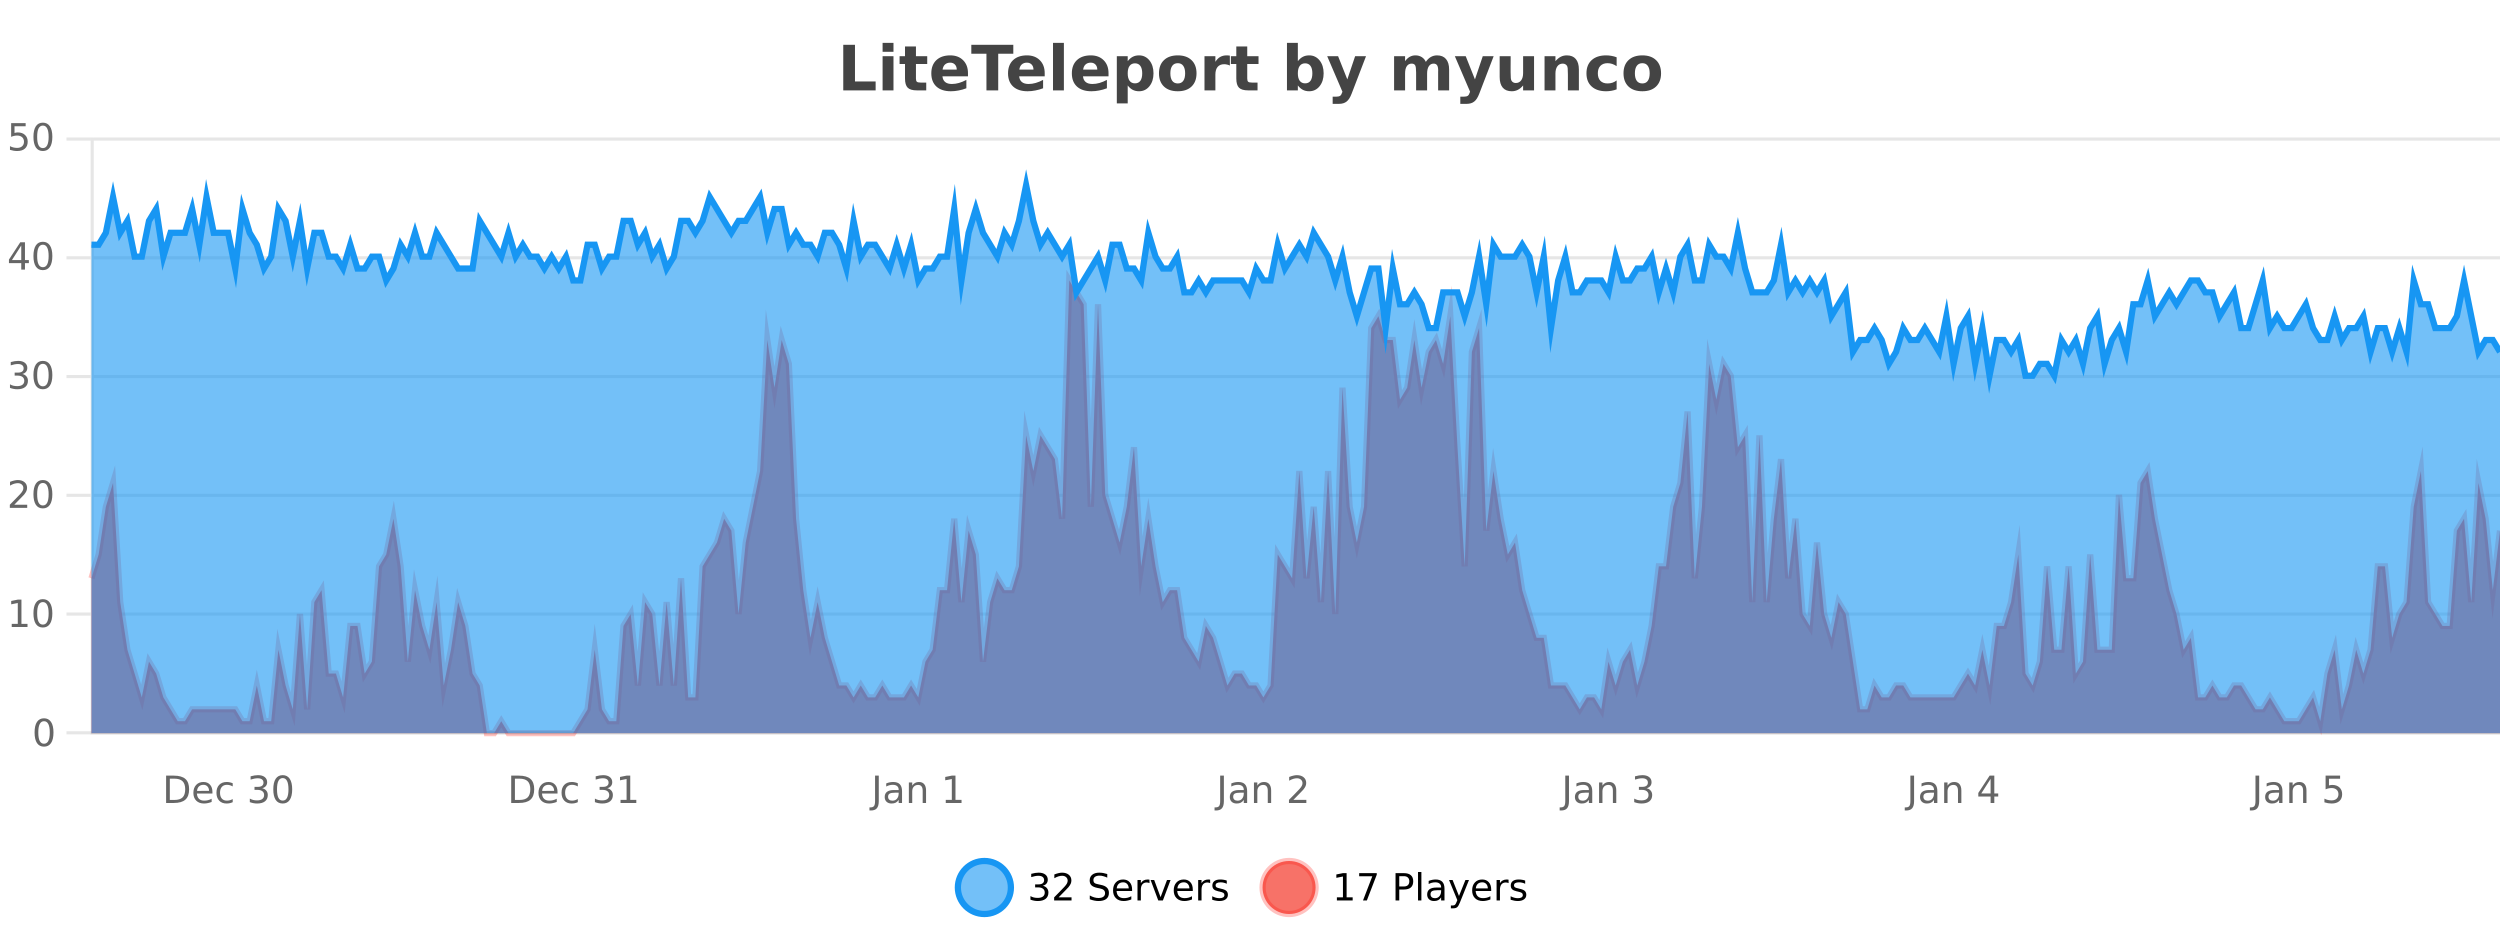<?xml version="1.0" encoding="UTF-8"?>
<svg xmlns="http://www.w3.org/2000/svg" xmlns:xlink="http://www.w3.org/1999/xlink" width="800pt" height="300pt" viewBox="0 0 800 300" version="1.1">
<defs>
<clipPath id="clip1">
  <path d="M 278 263 L 352 263 L 352 300 L 278 300 Z M 278 263 "/>
</clipPath>
<clipPath id="clip2">
  <path d="M 375 263 L 450 263 L 450 300 L 375 300 Z M 375 263 "/>
</clipPath>
<clipPath id="clip3">
  <path d="M 29.27 89 L 800 89 L 800 234.602 L 29.27 234.602 Z M 29.27 89 "/>
</clipPath>
<clipPath id="clip4">
  <path d="M 28.27 61 L 800 61 L 800 235.602 L 28.27 235.602 Z M 28.27 61 "/>
</clipPath>
<clipPath id="clip5">
  <path d="M 29.27 59 L 800 59 L 800 234.602 L 29.27 234.602 Z M 29.27 59 "/>
</clipPath>
<clipPath id="clip6">
  <path d="M 28.27 43 L 800 43 L 800 149 L 28.27 149 Z M 28.27 43 "/>
</clipPath>
</defs>
<g id="surface5606396">
<rect x="0" y="0" width="800" height="300" style="fill:rgb(100%,100%,100%);fill-opacity:1;stroke:none;"/>
<path style="fill:none;stroke-width:1;stroke-linecap:butt;stroke-linejoin:miter;stroke:rgb(0%,0%,0%);stroke-opacity:0.098;stroke-miterlimit:10;" d="M 30 234.5 L 800 234.5 "/>
<path style="fill:none;stroke-width:1;stroke-linecap:butt;stroke-linejoin:miter;stroke:rgb(0%,0%,0%);stroke-opacity:0.098;stroke-miterlimit:10;" d="M 21.27 234.5 L 29 234.5 "/>
<path style="fill:none;stroke-width:1;stroke-linecap:butt;stroke-linejoin:miter;stroke:rgb(0%,0%,0%);stroke-opacity:0.098;stroke-miterlimit:10;" d="M 30 196.5 L 800 196.5 "/>
<path style="fill:none;stroke-width:1;stroke-linecap:butt;stroke-linejoin:miter;stroke:rgb(0%,0%,0%);stroke-opacity:0.098;stroke-miterlimit:10;" d="M 21.27 196.5 L 29 196.5 "/>
<path style="fill:none;stroke-width:1;stroke-linecap:butt;stroke-linejoin:miter;stroke:rgb(0%,0%,0%);stroke-opacity:0.098;stroke-miterlimit:10;" d="M 30 158.5 L 800 158.5 "/>
<path style="fill:none;stroke-width:1;stroke-linecap:butt;stroke-linejoin:miter;stroke:rgb(0%,0%,0%);stroke-opacity:0.098;stroke-miterlimit:10;" d="M 21.27 158.5 L 29 158.5 "/>
<path style="fill:none;stroke-width:1;stroke-linecap:butt;stroke-linejoin:miter;stroke:rgb(0%,0%,0%);stroke-opacity:0.098;stroke-miterlimit:10;" d="M 30 120.5 L 800 120.5 "/>
<path style="fill:none;stroke-width:1;stroke-linecap:butt;stroke-linejoin:miter;stroke:rgb(0%,0%,0%);stroke-opacity:0.098;stroke-miterlimit:10;" d="M 21.27 120.5 L 29 120.5 "/>
<path style="fill:none;stroke-width:1;stroke-linecap:butt;stroke-linejoin:miter;stroke:rgb(0%,0%,0%);stroke-opacity:0.098;stroke-miterlimit:10;" d="M 30 82.5 L 800 82.5 "/>
<path style="fill:none;stroke-width:1;stroke-linecap:butt;stroke-linejoin:miter;stroke:rgb(0%,0%,0%);stroke-opacity:0.098;stroke-miterlimit:10;" d="M 21.27 82.5 L 29 82.5 "/>
<path style="fill:none;stroke-width:1;stroke-linecap:butt;stroke-linejoin:miter;stroke:rgb(0%,0%,0%);stroke-opacity:0.098;stroke-miterlimit:10;" d="M 30 44.5 L 800 44.5 "/>
<path style="fill:none;stroke-width:1;stroke-linecap:butt;stroke-linejoin:miter;stroke:rgb(0%,0%,0%);stroke-opacity:0.098;stroke-miterlimit:10;" d="M 21.27 44.5 L 29 44.5 "/>
<path style=" stroke:none;fill-rule:nonzero;fill:rgb(9.02%,58.824%,95.294%);fill-opacity:0.6;" d="M 323.488 284 C 323.488 288.688 319.688 292.484 315.004 292.484 C 310.316 292.484 306.52 288.688 306.52 284 C 306.52 279.312 310.316 275.516 315.004 275.516 C 319.688 275.516 323.488 279.312 323.488 284 Z M 323.488 284 "/>
<g clip-path="url(#clip1)" clip-rule="nonzero">
<path style="fill:none;stroke-width:2;stroke-linecap:butt;stroke-linejoin:miter;stroke:rgb(9.02%,58.824%,95.294%);stroke-opacity:1;stroke-miterlimit:10;" d="M 323.488 284 C 323.488 288.688 319.688 292.484 315.004 292.484 C 310.316 292.484 306.52 288.688 306.52 284 C 306.52 279.312 310.316 275.516 315.004 275.516 C 319.688 275.516 323.488 279.312 323.488 284 Z M 323.488 284 "/>
</g>
<path style=" stroke:none;fill-rule:nonzero;fill:rgb(0%,0%,0%);fill-opacity:1;" d="M 333.695 283.438 C 334.258 283.562 334.695 283.82 335.008 284.203 C 335.328 284.578 335.492 285.047 335.492 285.609 C 335.492 286.477 335.195 287.148 334.602 287.625 C 334.008 288.094 333.164 288.328 332.07 288.328 C 331.703 288.328 331.324 288.289 330.93 288.219 C 330.543 288.148 330.148 288.039 329.742 287.891 L 329.742 286.75 C 330.062 286.938 330.418 287.086 330.805 287.188 C 331.199 287.281 331.609 287.328 332.039 287.328 C 332.777 287.328 333.34 287.184 333.727 286.891 C 334.121 286.602 334.32 286.172 334.32 285.609 C 334.32 285.102 334.137 284.699 333.773 284.406 C 333.406 284.117 332.906 283.969 332.273 283.969 L 331.242 283.969 L 331.242 283 L 332.32 283 C 332.891 283 333.336 282.887 333.648 282.656 C 333.961 282.418 334.117 282.078 334.117 281.641 C 334.117 281.195 333.953 280.852 333.633 280.609 C 333.32 280.371 332.867 280.25 332.273 280.25 C 331.938 280.25 331.586 280.289 331.211 280.359 C 330.844 280.422 330.438 280.527 329.992 280.672 L 329.992 279.625 C 330.449 279.5 330.871 279.406 331.258 279.344 C 331.652 279.281 332.023 279.25 332.367 279.25 C 333.273 279.25 333.984 279.453 334.508 279.859 C 335.027 280.266 335.289 280.82 335.289 281.516 C 335.289 282.008 335.148 282.418 334.867 282.75 C 334.594 283.086 334.203 283.312 333.695 283.438 Z M 338.75 287.156 L 342.891 287.156 L 342.891 288.156 L 337.328 288.156 L 337.328 287.156 C 337.773 286.699 338.383 286.078 339.156 285.297 C 339.938 284.508 340.426 283.996 340.625 283.766 C 341.008 283.352 341.273 282.996 341.422 282.703 C 341.578 282.402 341.656 282.109 341.656 281.828 C 341.656 281.359 341.488 280.98 341.156 280.688 C 340.832 280.398 340.41 280.25 339.891 280.25 C 339.516 280.25 339.117 280.312 338.703 280.438 C 338.297 280.562 337.859 280.762 337.391 281.031 L 337.391 279.828 C 337.867 279.641 338.312 279.5 338.719 279.406 C 339.133 279.305 339.516 279.25 339.859 279.25 C 340.766 279.25 341.488 279.48 342.031 279.938 C 342.57 280.387 342.844 280.992 342.844 281.75 C 342.844 282.105 342.773 282.445 342.641 282.766 C 342.504 283.09 342.258 283.469 341.906 283.906 C 341.801 284.023 341.488 284.352 340.969 284.891 C 340.445 285.434 339.707 286.188 338.75 287.156 Z M 354.324 279.688 L 354.324 280.844 C 353.875 280.637 353.449 280.48 353.043 280.375 C 352.645 280.262 352.266 280.203 351.902 280.203 C 351.254 280.203 350.754 280.328 350.402 280.578 C 350.059 280.828 349.887 281.188 349.887 281.656 C 349.887 282.043 350 282.336 350.23 282.531 C 350.457 282.73 350.902 282.887 351.559 283 L 352.262 283.156 C 353.145 283.324 353.797 283.621 354.215 284.047 C 354.641 284.465 354.855 285.027 354.855 285.734 C 354.855 286.59 354.566 287.234 353.996 287.672 C 353.434 288.109 352.598 288.328 351.496 288.328 C 351.09 288.328 350.652 288.281 350.184 288.188 C 349.715 288.094 349.23 287.953 348.73 287.766 L 348.73 286.547 C 349.207 286.82 349.676 287.023 350.137 287.156 C 350.605 287.293 351.059 287.359 351.496 287.359 C 352.172 287.359 352.691 287.23 353.059 286.969 C 353.434 286.699 353.621 286.32 353.621 285.828 C 353.621 285.402 353.484 285.07 353.215 284.828 C 352.953 284.578 352.52 284.398 351.918 284.281 L 351.199 284.141 C 350.312 283.965 349.672 283.688 349.277 283.312 C 348.891 282.938 348.699 282.418 348.699 281.75 C 348.699 280.969 348.969 280.359 349.512 279.922 C 350.051 279.477 350.801 279.25 351.762 279.25 C 352.176 279.25 352.594 279.289 353.012 279.359 C 353.438 279.434 353.875 279.543 354.324 279.688 Z M 362.27 284.609 L 362.27 285.125 L 357.301 285.125 C 357.352 285.875 357.574 286.445 357.973 286.828 C 358.379 287.215 358.934 287.406 359.645 287.406 C 360.059 287.406 360.461 287.359 360.848 287.266 C 361.242 287.164 361.633 287.008 362.02 286.797 L 362.02 287.828 C 361.621 287.984 361.223 288.105 360.816 288.188 C 360.41 288.281 359.996 288.328 359.582 288.328 C 358.539 288.328 357.711 288.027 357.098 287.422 C 356.48 286.809 356.176 285.98 356.176 284.938 C 356.176 283.867 356.465 283.016 357.051 282.391 C 357.633 281.758 358.414 281.438 359.395 281.438 C 360.277 281.438 360.977 281.727 361.488 282.297 C 362.008 282.859 362.27 283.633 362.27 284.609 Z M 361.191 284.281 C 361.18 283.699 361.012 283.23 360.691 282.875 C 360.367 282.523 359.941 282.344 359.41 282.344 C 358.805 282.344 358.32 282.516 357.957 282.859 C 357.602 283.203 357.398 283.684 357.348 284.297 Z M 367.84 282.594 C 367.715 282.531 367.578 282.484 367.434 282.453 C 367.297 282.414 367.141 282.391 366.965 282.391 C 366.359 282.391 365.891 282.59 365.559 282.984 C 365.234 283.383 365.074 283.953 365.074 284.703 L 365.074 288.156 L 363.996 288.156 L 363.996 281.594 L 365.074 281.594 L 365.074 282.609 C 365.301 282.215 365.598 281.922 365.965 281.734 C 366.328 281.539 366.77 281.438 367.293 281.438 C 367.363 281.438 367.441 281.445 367.527 281.453 C 367.621 281.465 367.719 281.48 367.824 281.5 Z M 368.195 281.594 L 369.336 281.594 L 371.383 287.094 L 373.445 281.594 L 374.586 281.594 L 372.117 288.156 L 370.648 288.156 Z M 381.688 284.609 L 381.688 285.125 L 376.719 285.125 C 376.77 285.875 376.992 286.445 377.391 286.828 C 377.797 287.215 378.352 287.406 379.062 287.406 C 379.477 287.406 379.879 287.359 380.266 287.266 C 380.66 287.164 381.051 287.008 381.438 286.797 L 381.438 287.828 C 381.039 287.984 380.641 288.105 380.234 288.188 C 379.828 288.281 379.414 288.328 379 288.328 C 377.957 288.328 377.129 288.027 376.516 287.422 C 375.898 286.809 375.594 285.98 375.594 284.938 C 375.594 283.867 375.883 283.016 376.469 282.391 C 377.051 281.758 377.832 281.438 378.812 281.438 C 379.695 281.438 380.395 281.727 380.906 282.297 C 381.426 282.859 381.688 283.633 381.688 284.609 Z M 380.609 284.281 C 380.598 283.699 380.43 283.23 380.109 282.875 C 379.785 282.523 379.359 282.344 378.828 282.344 C 378.223 282.344 377.738 282.516 377.375 282.859 C 377.02 283.203 376.816 283.684 376.766 284.297 Z M 387.258 282.594 C 387.133 282.531 386.996 282.484 386.852 282.453 C 386.715 282.414 386.559 282.391 386.383 282.391 C 385.777 282.391 385.309 282.59 384.977 282.984 C 384.652 283.383 384.492 283.953 384.492 284.703 L 384.492 288.156 L 383.414 288.156 L 383.414 281.594 L 384.492 281.594 L 384.492 282.609 C 384.719 282.215 385.016 281.922 385.383 281.734 C 385.746 281.539 386.188 281.438 386.711 281.438 C 386.781 281.438 386.859 281.445 386.945 281.453 C 387.039 281.465 387.137 281.48 387.242 281.5 Z M 392.566 281.781 L 392.566 282.812 C 392.262 282.656 391.945 282.543 391.613 282.469 C 391.289 282.387 390.949 282.344 390.598 282.344 C 390.066 282.344 389.664 282.43 389.395 282.594 C 389.121 282.75 388.988 282.996 388.988 283.328 C 388.988 283.578 389.082 283.777 389.27 283.922 C 389.465 284.059 389.855 284.188 390.441 284.312 L 390.801 284.406 C 391.57 284.562 392.117 284.793 392.441 285.094 C 392.762 285.398 392.926 285.812 392.926 286.344 C 392.926 286.961 392.68 287.445 392.191 287.797 C 391.711 288.152 391.051 288.328 390.207 288.328 C 389.852 288.328 389.48 288.289 389.098 288.219 C 388.723 288.156 388.324 288.059 387.91 287.922 L 387.91 286.797 C 388.305 287.008 388.695 287.164 389.082 287.266 C 389.465 287.371 389.852 287.422 390.238 287.422 C 390.738 287.422 391.121 287.34 391.395 287.172 C 391.676 286.996 391.816 286.746 391.816 286.422 C 391.816 286.133 391.715 285.906 391.52 285.75 C 391.32 285.594 390.887 285.445 390.223 285.297 L 389.848 285.219 C 389.18 285.074 388.695 284.855 388.395 284.562 C 388.102 284.273 387.957 283.875 387.957 283.375 C 387.957 282.75 388.176 282.273 388.613 281.938 C 389.051 281.605 389.668 281.438 390.473 281.438 C 390.867 281.438 391.242 281.469 391.598 281.531 C 391.949 281.586 392.273 281.668 392.566 281.781 Z M 325.004 277.016 "/>
<path style=" stroke:none;fill-rule:nonzero;fill:rgb(96.863%,44.706%,40.784%);fill-opacity:1;" d="M 420.988 284 C 420.988 288.688 417.191 292.484 412.504 292.484 C 407.82 292.484 404.02 288.688 404.02 284 C 404.02 279.312 407.82 275.516 412.504 275.516 C 417.191 275.516 420.988 279.312 420.988 284 Z M 420.988 284 "/>
<g clip-path="url(#clip2)" clip-rule="nonzero">
<path style="fill:none;stroke-width:2;stroke-linecap:butt;stroke-linejoin:miter;stroke:rgb(100%,4.706%,0%);stroke-opacity:0.247;stroke-miterlimit:10;" d="M 420.988 284 C 420.988 288.688 417.191 292.484 412.504 292.484 C 407.82 292.484 404.02 288.688 404.02 284 C 404.02 279.312 407.82 275.516 412.504 275.516 C 417.191 275.516 420.988 279.312 420.988 284 Z M 420.988 284 "/>
</g>
<path style=" stroke:none;fill-rule:nonzero;fill:rgb(0%,0%,0%);fill-opacity:1;" d="M 427.805 287.156 L 429.742 287.156 L 429.742 280.484 L 427.633 280.906 L 427.633 279.828 L 429.727 279.406 L 430.914 279.406 L 430.914 287.156 L 432.852 287.156 L 432.852 288.156 L 427.805 288.156 Z M 434.938 279.406 L 440.562 279.406 L 440.562 279.906 L 437.391 288.156 L 436.156 288.156 L 439.141 280.406 L 434.938 280.406 Z M 447.762 280.375 L 447.762 283.672 L 449.246 283.672 C 449.797 283.672 450.223 283.531 450.527 283.25 C 450.828 282.961 450.98 282.547 450.98 282.016 C 450.98 281.496 450.828 281.094 450.527 280.812 C 450.223 280.523 449.797 280.375 449.246 280.375 Z M 446.574 279.406 L 449.246 279.406 C 450.234 279.406 450.98 279.633 451.48 280.078 C 451.98 280.516 452.23 281.164 452.23 282.016 C 452.23 282.883 451.98 283.539 451.48 283.984 C 450.98 284.422 450.234 284.641 449.246 284.641 L 447.762 284.641 L 447.762 288.156 L 446.574 288.156 Z M 453.766 279.031 L 454.844 279.031 L 454.844 288.156 L 453.766 288.156 Z M 460.082 284.859 C 459.215 284.859 458.613 284.961 458.27 285.156 C 457.934 285.355 457.77 285.695 457.77 286.172 C 457.77 286.559 457.895 286.867 458.145 287.094 C 458.402 287.312 458.746 287.422 459.176 287.422 C 459.777 287.422 460.258 287.215 460.613 286.797 C 460.977 286.371 461.16 285.805 461.16 285.094 L 461.16 284.859 Z M 462.238 284.406 L 462.238 288.156 L 461.16 288.156 L 461.16 287.156 C 460.91 287.555 460.602 287.852 460.238 288.047 C 459.871 288.234 459.426 288.328 458.895 288.328 C 458.215 288.328 457.68 288.141 457.285 287.766 C 456.887 287.383 456.691 286.875 456.691 286.25 C 456.691 285.512 456.934 284.953 457.426 284.578 C 457.926 284.203 458.664 284.016 459.645 284.016 L 461.16 284.016 L 461.16 283.906 C 461.16 283.406 460.992 283.023 460.66 282.75 C 460.336 282.48 459.883 282.344 459.301 282.344 C 458.926 282.344 458.555 282.391 458.191 282.484 C 457.836 282.578 457.496 282.715 457.176 282.891 L 457.176 281.891 C 457.57 281.734 457.949 281.621 458.316 281.547 C 458.691 281.477 459.055 281.438 459.41 281.438 C 460.355 281.438 461.066 281.684 461.535 282.172 C 462.004 282.664 462.238 283.406 462.238 284.406 Z M 467.188 288.766 C 466.883 289.547 466.586 290.055 466.297 290.297 C 466.004 290.535 465.617 290.656 465.141 290.656 L 464.281 290.656 L 464.281 289.75 L 464.906 289.75 C 465.207 289.75 465.438 289.676 465.594 289.531 C 465.758 289.395 465.941 289.066 466.141 288.547 L 466.344 288.047 L 463.688 281.594 L 464.828 281.594 L 466.875 286.719 L 468.938 281.594 L 470.078 281.594 Z M 477.18 284.609 L 477.18 285.125 L 472.211 285.125 C 472.262 285.875 472.484 286.445 472.883 286.828 C 473.289 287.215 473.844 287.406 474.555 287.406 C 474.969 287.406 475.371 287.359 475.758 287.266 C 476.152 287.164 476.543 287.008 476.93 286.797 L 476.93 287.828 C 476.531 287.984 476.133 288.105 475.727 288.188 C 475.32 288.281 474.906 288.328 474.492 288.328 C 473.449 288.328 472.621 288.027 472.008 287.422 C 471.391 286.809 471.086 285.98 471.086 284.938 C 471.086 283.867 471.375 283.016 471.961 282.391 C 472.543 281.758 473.324 281.438 474.305 281.438 C 475.188 281.438 475.887 281.727 476.398 282.297 C 476.918 282.859 477.18 283.633 477.18 284.609 Z M 476.102 284.281 C 476.09 283.699 475.922 283.23 475.602 282.875 C 475.277 282.523 474.852 282.344 474.32 282.344 C 473.715 282.344 473.23 282.516 472.867 282.859 C 472.512 283.203 472.309 283.684 472.258 284.297 Z M 482.75 282.594 C 482.625 282.531 482.488 282.484 482.344 282.453 C 482.207 282.414 482.051 282.391 481.875 282.391 C 481.27 282.391 480.801 282.59 480.469 282.984 C 480.145 283.383 479.984 283.953 479.984 284.703 L 479.984 288.156 L 478.906 288.156 L 478.906 281.594 L 479.984 281.594 L 479.984 282.609 C 480.211 282.215 480.508 281.922 480.875 281.734 C 481.238 281.539 481.68 281.438 482.203 281.438 C 482.273 281.438 482.352 281.445 482.438 281.453 C 482.531 281.465 482.629 281.48 482.734 281.5 Z M 488.055 281.781 L 488.055 282.812 C 487.75 282.656 487.434 282.543 487.102 282.469 C 486.777 282.387 486.438 282.344 486.086 282.344 C 485.555 282.344 485.152 282.43 484.883 282.594 C 484.609 282.75 484.477 282.996 484.477 283.328 C 484.477 283.578 484.57 283.777 484.758 283.922 C 484.953 284.059 485.344 284.188 485.93 284.312 L 486.289 284.406 C 487.059 284.562 487.605 284.793 487.93 285.094 C 488.25 285.398 488.414 285.812 488.414 286.344 C 488.414 286.961 488.168 287.445 487.68 287.797 C 487.199 288.152 486.539 288.328 485.695 288.328 C 485.34 288.328 484.969 288.289 484.586 288.219 C 484.211 288.156 483.812 288.059 483.398 287.922 L 483.398 286.797 C 483.793 287.008 484.184 287.164 484.57 287.266 C 484.953 287.371 485.34 287.422 485.727 287.422 C 486.227 287.422 486.609 287.34 486.883 287.172 C 487.164 286.996 487.305 286.746 487.305 286.422 C 487.305 286.133 487.203 285.906 487.008 285.75 C 486.809 285.594 486.375 285.445 485.711 285.297 L 485.336 285.219 C 484.668 285.074 484.184 284.855 483.883 284.562 C 483.59 284.273 483.445 283.875 483.445 283.375 C 483.445 282.75 483.664 282.273 484.102 281.938 C 484.539 281.605 485.156 281.438 485.961 281.438 C 486.355 281.438 486.73 281.469 487.086 281.531 C 487.438 281.586 487.762 281.668 488.055 281.781 Z M 422.504 277.016 "/>
<path style=" stroke:none;fill-rule:nonzero;fill:rgb(26.667%,26.667%,26.667%);fill-opacity:1;" d="M 269.844 14.344 L 273.594 14.344 L 273.594 26.078 L 280.203 26.078 L 280.203 28.922 L 269.844 28.922 Z M 282.43 17.984 L 285.914 17.984 L 285.914 28.922 L 282.43 28.922 Z M 282.43 13.719 L 285.914 13.719 L 285.914 16.578 L 282.43 16.578 Z M 293.102 14.875 L 293.102 17.984 L 296.711 17.984 L 296.711 20.484 L 293.102 20.484 L 293.102 25.125 C 293.102 25.637 293.199 25.98 293.398 26.156 C 293.605 26.336 294.008 26.422 294.602 26.422 L 296.398 26.422 L 296.398 28.922 L 293.398 28.922 C 292.023 28.922 291.043 28.637 290.461 28.062 C 289.887 27.48 289.602 26.5 289.602 25.125 L 289.602 20.484 L 287.867 20.484 L 287.867 17.984 L 289.602 17.984 L 289.602 14.875 Z M 309.754 23.422 L 309.754 24.422 L 301.582 24.422 C 301.664 25.246 301.961 25.859 302.473 26.266 C 302.98 26.672 303.691 26.875 304.598 26.875 C 305.336 26.875 306.09 26.766 306.863 26.547 C 307.633 26.328 308.426 26 309.238 25.562 L 309.238 28.25 C 308.414 28.562 307.586 28.797 306.754 28.953 C 305.93 29.117 305.105 29.203 304.285 29.203 C 302.305 29.203 300.762 28.703 299.66 27.703 C 298.566 26.695 298.02 25.281 298.02 23.469 C 298.02 21.68 298.555 20.273 299.629 19.25 C 300.711 18.23 302.195 17.719 304.082 17.719 C 305.801 17.719 307.176 18.242 308.207 19.281 C 309.238 20.312 309.754 21.695 309.754 23.422 Z M 306.16 22.266 C 306.16 21.602 305.965 21.062 305.582 20.656 C 305.195 20.25 304.691 20.047 304.066 20.047 C 303.387 20.047 302.836 20.242 302.41 20.625 C 301.992 21 301.73 21.547 301.629 22.266 Z M 310.82 14.344 L 324.258 14.344 L 324.258 17.188 L 319.43 17.188 L 319.43 28.922 L 315.664 28.922 L 315.664 17.188 L 310.82 17.188 Z M 334.305 23.422 L 334.305 24.422 L 326.133 24.422 C 326.215 25.246 326.512 25.859 327.023 26.266 C 327.531 26.672 328.242 26.875 329.148 26.875 C 329.887 26.875 330.641 26.766 331.414 26.547 C 332.184 26.328 332.977 26 333.789 25.562 L 333.789 28.25 C 332.965 28.562 332.137 28.797 331.305 28.953 C 330.48 29.117 329.656 29.203 328.836 29.203 C 326.855 29.203 325.312 28.703 324.211 27.703 C 323.117 26.695 322.57 25.281 322.57 23.469 C 322.57 21.68 323.105 20.273 324.18 19.25 C 325.262 18.23 326.746 17.719 328.633 17.719 C 330.352 17.719 331.727 18.242 332.758 19.281 C 333.789 20.312 334.305 21.695 334.305 23.422 Z M 330.711 22.266 C 330.711 21.602 330.516 21.062 330.133 20.656 C 329.746 20.25 329.242 20.047 328.617 20.047 C 327.938 20.047 327.387 20.242 326.961 20.625 C 326.543 21 326.281 21.547 326.18 22.266 Z M 336.961 13.719 L 340.445 13.719 L 340.445 28.922 L 336.961 28.922 Z M 354.727 23.422 L 354.727 24.422 L 346.555 24.422 C 346.637 25.246 346.934 25.859 347.445 26.266 C 347.953 26.672 348.664 26.875 349.57 26.875 C 350.309 26.875 351.062 26.766 351.836 26.547 C 352.605 26.328 353.398 26 354.211 25.562 L 354.211 28.25 C 353.387 28.562 352.559 28.797 351.727 28.953 C 350.902 29.117 350.078 29.203 349.258 29.203 C 347.277 29.203 345.734 28.703 344.633 27.703 C 343.539 26.695 342.992 25.281 342.992 23.469 C 342.992 21.68 343.527 20.273 344.602 19.25 C 345.684 18.23 347.168 17.719 349.055 17.719 C 350.773 17.719 352.148 18.242 353.18 19.281 C 354.211 20.312 354.727 21.695 354.727 23.422 Z M 351.133 22.266 C 351.133 21.602 350.938 21.062 350.555 20.656 C 350.168 20.25 349.664 20.047 349.039 20.047 C 348.359 20.047 347.809 20.242 347.383 20.625 C 346.965 21 346.703 21.547 346.602 22.266 Z M 360.867 27.344 L 360.867 33.078 L 357.383 33.078 L 357.383 17.984 L 360.867 17.984 L 360.867 19.578 C 361.355 18.945 361.891 18.477 362.477 18.172 C 363.059 17.871 363.73 17.719 364.492 17.719 C 365.844 17.719 366.953 18.258 367.82 19.328 C 368.684 20.402 369.117 21.781 369.117 23.469 C 369.117 25.148 368.684 26.523 367.82 27.594 C 366.953 28.668 365.844 29.203 364.492 29.203 C 363.73 29.203 363.059 29.051 362.477 28.75 C 361.891 28.449 361.355 27.98 360.867 27.344 Z M 363.195 20.266 C 362.445 20.266 361.867 20.543 361.461 21.094 C 361.062 21.637 360.867 22.43 360.867 23.469 C 360.867 24.5 361.062 25.293 361.461 25.844 C 361.867 26.398 362.445 26.672 363.195 26.672 C 363.945 26.672 364.516 26.402 364.914 25.859 C 365.309 25.309 365.508 24.512 365.508 23.469 C 365.508 22.43 365.309 21.637 364.914 21.094 C 364.516 20.543 363.945 20.266 363.195 20.266 Z M 376.902 20.219 C 376.121 20.219 375.527 20.5 375.121 21.062 C 374.715 21.617 374.512 22.418 374.512 23.469 C 374.512 24.512 374.715 25.312 375.121 25.875 C 375.527 26.43 376.121 26.703 376.902 26.703 C 377.66 26.703 378.238 26.43 378.637 25.875 C 379.043 25.312 379.246 24.512 379.246 23.469 C 379.246 22.418 379.043 21.617 378.637 21.062 C 378.238 20.5 377.66 20.219 376.902 20.219 Z M 376.902 17.719 C 378.777 17.719 380.238 18.23 381.293 19.25 C 382.355 20.262 382.887 21.668 382.887 23.469 C 382.887 25.262 382.355 26.668 381.293 27.688 C 380.238 28.699 378.777 29.203 376.902 29.203 C 375.004 29.203 373.527 28.699 372.465 27.688 C 371.402 26.668 370.871 25.262 370.871 23.469 C 370.871 21.668 371.402 20.262 372.465 19.25 C 373.527 18.23 375.004 17.719 376.902 17.719 Z M 393.562 20.969 C 393.25 20.824 392.941 20.719 392.641 20.656 C 392.336 20.586 392.035 20.547 391.734 20.547 C 390.828 20.547 390.129 20.836 389.641 21.406 C 389.16 21.98 388.922 22.805 388.922 23.875 L 388.922 28.922 L 385.438 28.922 L 385.438 17.984 L 388.922 17.984 L 388.922 19.781 C 389.367 19.062 389.883 18.543 390.469 18.219 C 391.051 17.887 391.75 17.719 392.562 17.719 C 392.688 17.719 392.816 17.727 392.953 17.734 C 393.086 17.746 393.285 17.766 393.547 17.797 Z M 399.117 14.875 L 399.117 17.984 L 402.727 17.984 L 402.727 20.484 L 399.117 20.484 L 399.117 25.125 C 399.117 25.637 399.215 25.98 399.414 26.156 C 399.621 26.336 400.023 26.422 400.617 26.422 L 402.414 26.422 L 402.414 28.922 L 399.414 28.922 C 398.039 28.922 397.059 28.637 396.477 28.062 C 395.902 27.48 395.617 26.5 395.617 25.125 L 395.617 20.484 L 393.883 20.484 L 393.883 17.984 L 395.617 17.984 L 395.617 14.875 Z M 417.641 26.672 C 418.391 26.672 418.961 26.402 419.359 25.859 C 419.754 25.309 419.953 24.512 419.953 23.469 C 419.953 22.43 419.754 21.637 419.359 21.094 C 418.961 20.543 418.391 20.266 417.641 20.266 C 416.891 20.266 416.312 20.543 415.906 21.094 C 415.508 21.637 415.312 22.43 415.312 23.469 C 415.312 24.5 415.508 25.293 415.906 25.844 C 416.312 26.398 416.891 26.672 417.641 26.672 Z M 415.312 19.578 C 415.801 18.945 416.336 18.477 416.922 18.172 C 417.504 17.871 418.176 17.719 418.938 17.719 C 420.289 17.719 421.398 18.258 422.266 19.328 C 423.129 20.402 423.562 21.781 423.562 23.469 C 423.562 25.148 423.129 26.523 422.266 27.594 C 421.398 28.668 420.289 29.203 418.938 29.203 C 418.176 29.203 417.504 29.051 416.922 28.75 C 416.336 28.449 415.801 27.98 415.312 27.344 L 415.312 28.922 L 411.828 28.922 L 411.828 13.719 L 415.312 13.719 Z M 424.703 17.984 L 428.188 17.984 L 431.141 25.406 L 433.641 17.984 L 437.125 17.984 L 432.531 29.953 C 432.07 31.172 431.531 32.02 430.906 32.5 C 430.289 32.988 429.484 33.234 428.484 33.234 L 426.453 33.234 L 426.453 30.938 L 427.547 30.938 C 428.141 30.938 428.57 30.844 428.844 30.656 C 429.113 30.469 429.32 30.129 429.469 29.641 L 429.578 29.344 Z M 456.266 19.797 C 456.711 19.121 457.238 18.605 457.844 18.25 C 458.457 17.898 459.129 17.719 459.859 17.719 C 461.109 17.719 462.062 18.109 462.719 18.891 C 463.383 19.664 463.719 20.789 463.719 22.266 L 463.719 28.922 L 460.203 28.922 L 460.203 23.219 C 460.203 23.137 460.203 23.047 460.203 22.953 C 460.211 22.859 460.219 22.73 460.219 22.562 C 460.219 21.793 460.102 21.234 459.875 20.891 C 459.645 20.539 459.273 20.359 458.766 20.359 C 458.109 20.359 457.598 20.637 457.234 21.188 C 456.867 21.73 456.68 22.516 456.672 23.547 L 456.672 28.922 L 453.156 28.922 L 453.156 23.219 C 453.156 22.012 453.051 21.234 452.844 20.891 C 452.633 20.539 452.266 20.359 451.734 20.359 C 451.055 20.359 450.535 20.637 450.172 21.188 C 449.805 21.73 449.625 22.516 449.625 23.547 L 449.625 28.922 L 446.109 28.922 L 446.109 17.984 L 449.625 17.984 L 449.625 19.578 C 450.062 18.965 450.555 18.5 451.109 18.188 C 451.66 17.875 452.273 17.719 452.953 17.719 C 453.703 17.719 454.367 17.902 454.953 18.266 C 455.535 18.633 455.973 19.141 456.266 19.797 Z M 465.547 17.984 L 469.031 17.984 L 471.984 25.406 L 474.484 17.984 L 477.969 17.984 L 473.375 29.953 C 472.914 31.172 472.375 32.02 471.75 32.5 C 471.133 32.988 470.328 33.234 469.328 33.234 L 467.297 33.234 L 467.297 30.938 L 468.391 30.938 C 468.984 30.938 469.414 30.844 469.688 30.656 C 469.957 30.469 470.164 30.129 470.312 29.641 L 470.422 29.344 Z M 479.895 24.656 L 479.895 17.984 L 483.41 17.984 L 483.41 19.078 C 483.41 19.672 483.402 20.418 483.395 21.312 C 483.395 22.211 483.395 22.805 483.395 23.094 C 483.395 23.98 483.414 24.617 483.457 25 C 483.508 25.387 483.586 25.668 483.691 25.844 C 483.836 26.074 484.023 26.25 484.254 26.375 C 484.48 26.5 484.746 26.562 485.051 26.562 C 485.777 26.562 486.352 26.281 486.77 25.719 C 487.184 25.156 487.395 24.383 487.395 23.391 L 487.395 17.984 L 490.895 17.984 L 490.895 28.922 L 487.395 28.922 L 487.395 27.344 C 486.863 27.98 486.301 28.449 485.707 28.75 C 485.121 29.051 484.477 29.203 483.77 29.203 C 482.508 29.203 481.543 28.82 480.879 28.047 C 480.223 27.266 479.895 26.137 479.895 24.656 Z M 505.242 22.266 L 505.242 28.922 L 501.727 28.922 L 501.727 23.828 C 501.727 22.883 501.703 22.23 501.664 21.875 C 501.621 21.512 501.547 21.246 501.445 21.078 C 501.309 20.852 501.121 20.672 500.883 20.547 C 500.652 20.422 500.387 20.359 500.086 20.359 C 499.355 20.359 498.781 20.641 498.367 21.203 C 497.949 21.766 497.742 22.547 497.742 23.547 L 497.742 28.922 L 494.258 28.922 L 494.258 17.984 L 497.742 17.984 L 497.742 19.578 C 498.273 18.945 498.836 18.477 499.43 18.172 C 500.023 17.871 500.672 17.719 501.383 17.719 C 502.652 17.719 503.609 18.109 504.258 18.891 C 504.914 19.664 505.242 20.789 505.242 22.266 Z M 517.324 18.328 L 517.324 21.172 C 516.855 20.852 516.379 20.609 515.902 20.453 C 515.422 20.297 514.922 20.219 514.402 20.219 C 513.434 20.219 512.672 20.508 512.121 21.078 C 511.578 21.641 511.309 22.438 511.309 23.469 C 511.309 24.492 511.578 25.289 512.121 25.859 C 512.672 26.422 513.434 26.703 514.402 26.703 C 514.953 26.703 515.473 26.625 515.965 26.469 C 516.453 26.305 516.906 26.059 517.324 25.734 L 517.324 28.594 C 516.781 28.805 516.23 28.953 515.668 29.047 C 515.105 29.148 514.535 29.203 513.965 29.203 C 511.996 29.203 510.453 28.699 509.34 27.688 C 508.223 26.68 507.668 25.273 507.668 23.469 C 507.668 21.656 508.223 20.246 509.34 19.234 C 510.453 18.227 511.996 17.719 513.965 17.719 C 514.535 17.719 515.098 17.773 515.652 17.875 C 516.215 17.969 516.77 18.121 517.324 18.328 Z M 525.555 20.219 C 524.773 20.219 524.18 20.5 523.773 21.062 C 523.367 21.617 523.164 22.418 523.164 23.469 C 523.164 24.512 523.367 25.312 523.773 25.875 C 524.18 26.43 524.773 26.703 525.555 26.703 C 526.312 26.703 526.891 26.43 527.289 25.875 C 527.695 25.312 527.898 24.512 527.898 23.469 C 527.898 22.418 527.695 21.617 527.289 21.062 C 526.891 20.5 526.312 20.219 525.555 20.219 Z M 525.555 17.719 C 527.43 17.719 528.891 18.23 529.945 19.25 C 531.008 20.262 531.539 21.668 531.539 23.469 C 531.539 25.262 531.008 26.668 529.945 27.688 C 528.891 28.699 527.43 29.203 525.555 29.203 C 523.656 29.203 522.18 28.699 521.117 27.688 C 520.055 26.668 519.523 25.262 519.523 23.469 C 519.523 21.668 520.055 20.262 521.117 19.25 C 522.18 18.23 523.656 17.719 525.555 17.719 Z M 268 10.359 "/>
<path style="fill:none;stroke-width:1;stroke-linecap:butt;stroke-linejoin:miter;stroke:rgb(0%,0%,0%);stroke-opacity:0.098;stroke-miterlimit:10;" d="M 29 234.5 L 801 234.5 "/>
<path style=" stroke:none;fill-rule:nonzero;fill:rgb(40%,40%,40%);fill-opacity:1;" d="M 54.344 249.172 L 54.344 255.984 L 55.781 255.984 C 56.988 255.984 57.867 255.715 58.422 255.172 C 58.984 254.621 59.266 253.75 59.266 252.562 C 59.266 251.398 58.984 250.543 58.422 250 C 57.867 249.449 56.988 249.172 55.781 249.172 Z M 53.156 248.203 L 55.594 248.203 C 57.289 248.203 58.535 248.559 59.328 249.266 C 60.117 249.965 60.516 251.062 60.516 252.562 C 60.516 254.074 60.113 255.184 59.312 255.891 C 58.52 256.602 57.281 256.953 55.594 256.953 L 53.156 256.953 Z M 67.977 253.406 L 67.977 253.922 L 63.008 253.922 C 63.059 254.672 63.281 255.242 63.68 255.625 C 64.086 256.012 64.641 256.203 65.352 256.203 C 65.766 256.203 66.168 256.156 66.555 256.062 C 66.949 255.961 67.34 255.805 67.727 255.594 L 67.727 256.625 C 67.328 256.781 66.93 256.902 66.523 256.984 C 66.117 257.078 65.703 257.125 65.289 257.125 C 64.246 257.125 63.418 256.824 62.805 256.219 C 62.188 255.605 61.883 254.777 61.883 253.734 C 61.883 252.664 62.172 251.812 62.758 251.188 C 63.34 250.555 64.121 250.234 65.102 250.234 C 65.984 250.234 66.684 250.523 67.195 251.094 C 67.715 251.656 67.977 252.43 67.977 253.406 Z M 66.898 253.078 C 66.887 252.496 66.719 252.027 66.398 251.672 C 66.074 251.32 65.648 251.141 65.117 251.141 C 64.512 251.141 64.027 251.312 63.664 251.656 C 63.309 252 63.105 252.48 63.055 253.094 Z M 74.469 250.641 L 74.469 251.656 C 74.156 251.48 73.848 251.352 73.547 251.266 C 73.242 251.184 72.938 251.141 72.625 251.141 C 71.914 251.141 71.367 251.367 70.984 251.812 C 70.598 252.25 70.406 252.871 70.406 253.672 C 70.406 254.477 70.598 255.102 70.984 255.547 C 71.367 255.984 71.914 256.203 72.625 256.203 C 72.938 256.203 73.242 256.164 73.547 256.078 C 73.848 255.996 74.156 255.871 74.469 255.703 L 74.469 256.703 C 74.164 256.84 73.852 256.945 73.531 257.016 C 73.207 257.086 72.863 257.125 72.5 257.125 C 71.508 257.125 70.723 256.82 70.141 256.203 C 69.555 255.578 69.266 254.734 69.266 253.672 C 69.266 252.609 69.555 251.773 70.141 251.156 C 70.734 250.543 71.547 250.234 72.578 250.234 C 72.898 250.234 73.219 250.273 73.531 250.344 C 73.852 250.406 74.164 250.508 74.469 250.641 Z M 83.895 252.234 C 84.457 252.359 84.895 252.617 85.207 253 C 85.527 253.375 85.691 253.844 85.691 254.406 C 85.691 255.273 85.395 255.945 84.801 256.422 C 84.207 256.891 83.363 257.125 82.27 257.125 C 81.902 257.125 81.523 257.086 81.129 257.016 C 80.742 256.945 80.348 256.836 79.941 256.688 L 79.941 255.547 C 80.262 255.734 80.617 255.883 81.004 255.984 C 81.398 256.078 81.809 256.125 82.238 256.125 C 82.977 256.125 83.539 255.98 83.926 255.688 C 84.32 255.398 84.52 254.969 84.52 254.406 C 84.52 253.898 84.336 253.496 83.973 253.203 C 83.605 252.914 83.105 252.766 82.473 252.766 L 81.441 252.766 L 81.441 251.797 L 82.52 251.797 C 83.09 251.797 83.535 251.684 83.848 251.453 C 84.16 251.215 84.316 250.875 84.316 250.438 C 84.316 249.992 84.152 249.648 83.832 249.406 C 83.52 249.168 83.066 249.047 82.473 249.047 C 82.137 249.047 81.785 249.086 81.41 249.156 C 81.043 249.219 80.637 249.324 80.191 249.469 L 80.191 248.422 C 80.648 248.297 81.07 248.203 81.457 248.141 C 81.852 248.078 82.223 248.047 82.566 248.047 C 83.473 248.047 84.184 248.25 84.707 248.656 C 85.227 249.062 85.488 249.617 85.488 250.312 C 85.488 250.805 85.348 251.215 85.066 251.547 C 84.793 251.883 84.402 252.109 83.895 252.234 Z M 90.469 248.984 C 89.863 248.984 89.406 249.289 89.094 249.891 C 88.789 250.484 88.641 251.387 88.641 252.594 C 88.641 253.793 88.789 254.695 89.094 255.297 C 89.406 255.891 89.863 256.188 90.469 256.188 C 91.082 256.188 91.539 255.891 91.844 255.297 C 92.156 254.695 92.312 253.793 92.312 252.594 C 92.312 251.387 92.156 250.484 91.844 249.891 C 91.539 249.289 91.082 248.984 90.469 248.984 Z M 90.469 248.047 C 91.445 248.047 92.195 248.438 92.719 249.219 C 93.238 249.992 93.5 251.117 93.5 252.594 C 93.5 254.062 93.238 255.188 92.719 255.969 C 92.195 256.742 91.445 257.125 90.469 257.125 C 89.488 257.125 88.738 256.742 88.219 255.969 C 87.707 255.188 87.453 254.062 87.453 252.594 C 87.453 251.117 87.707 249.992 88.219 249.219 C 88.738 248.438 89.488 248.047 90.469 248.047 Z M 51.984 245.816 "/>
<path style=" stroke:none;fill-rule:nonzero;fill:rgb(40%,40%,40%);fill-opacity:1;" d="M 164.773 249.172 L 164.773 255.984 L 166.211 255.984 C 167.418 255.984 168.297 255.715 168.852 255.172 C 169.414 254.621 169.695 253.75 169.695 252.562 C 169.695 251.398 169.414 250.543 168.852 250 C 168.297 249.449 167.418 249.172 166.211 249.172 Z M 163.586 248.203 L 166.023 248.203 C 167.719 248.203 168.965 248.559 169.758 249.266 C 170.547 249.965 170.945 251.062 170.945 252.562 C 170.945 254.074 170.543 255.184 169.742 255.891 C 168.949 256.602 167.711 256.953 166.023 256.953 L 163.586 256.953 Z M 178.406 253.406 L 178.406 253.922 L 173.438 253.922 C 173.488 254.672 173.711 255.242 174.109 255.625 C 174.516 256.012 175.07 256.203 175.781 256.203 C 176.195 256.203 176.598 256.156 176.984 256.062 C 177.379 255.961 177.77 255.805 178.156 255.594 L 178.156 256.625 C 177.758 256.781 177.359 256.902 176.953 256.984 C 176.547 257.078 176.133 257.125 175.719 257.125 C 174.676 257.125 173.848 256.824 173.234 256.219 C 172.617 255.605 172.312 254.777 172.312 253.734 C 172.312 252.664 172.602 251.812 173.188 251.188 C 173.77 250.555 174.551 250.234 175.531 250.234 C 176.414 250.234 177.113 250.523 177.625 251.094 C 178.145 251.656 178.406 252.43 178.406 253.406 Z M 177.328 253.078 C 177.316 252.496 177.148 252.027 176.828 251.672 C 176.504 251.32 176.078 251.141 175.547 251.141 C 174.941 251.141 174.457 251.312 174.094 251.656 C 173.738 252 173.535 252.48 173.484 253.094 Z M 184.898 250.641 L 184.898 251.656 C 184.586 251.48 184.277 251.352 183.977 251.266 C 183.672 251.184 183.367 251.141 183.055 251.141 C 182.344 251.141 181.797 251.367 181.414 251.812 C 181.027 252.25 180.836 252.871 180.836 253.672 C 180.836 254.477 181.027 255.102 181.414 255.547 C 181.797 255.984 182.344 256.203 183.055 256.203 C 183.367 256.203 183.672 256.164 183.977 256.078 C 184.277 255.996 184.586 255.871 184.898 255.703 L 184.898 256.703 C 184.594 256.84 184.281 256.945 183.961 257.016 C 183.637 257.086 183.293 257.125 182.93 257.125 C 181.938 257.125 181.152 256.82 180.57 256.203 C 179.984 255.578 179.695 254.734 179.695 253.672 C 179.695 252.609 179.984 251.773 180.57 251.156 C 181.164 250.543 181.977 250.234 183.008 250.234 C 183.328 250.234 183.648 250.273 183.961 250.344 C 184.281 250.406 184.594 250.508 184.898 250.641 Z M 194.324 252.234 C 194.887 252.359 195.324 252.617 195.637 253 C 195.957 253.375 196.121 253.844 196.121 254.406 C 196.121 255.273 195.824 255.945 195.23 256.422 C 194.637 256.891 193.793 257.125 192.699 257.125 C 192.332 257.125 191.953 257.086 191.559 257.016 C 191.172 256.945 190.777 256.836 190.371 256.688 L 190.371 255.547 C 190.691 255.734 191.047 255.883 191.434 255.984 C 191.828 256.078 192.238 256.125 192.668 256.125 C 193.406 256.125 193.969 255.98 194.355 255.688 C 194.75 255.398 194.949 254.969 194.949 254.406 C 194.949 253.898 194.766 253.496 194.402 253.203 C 194.035 252.914 193.535 252.766 192.902 252.766 L 191.871 252.766 L 191.871 251.797 L 192.949 251.797 C 193.52 251.797 193.965 251.684 194.277 251.453 C 194.59 251.215 194.746 250.875 194.746 250.438 C 194.746 249.992 194.582 249.648 194.262 249.406 C 193.949 249.168 193.496 249.047 192.902 249.047 C 192.566 249.047 192.215 249.086 191.84 249.156 C 191.473 249.219 191.066 249.324 190.621 249.469 L 190.621 248.422 C 191.078 248.297 191.5 248.203 191.887 248.141 C 192.281 248.078 192.652 248.047 192.996 248.047 C 193.902 248.047 194.613 248.25 195.137 248.656 C 195.656 249.062 195.918 249.617 195.918 250.312 C 195.918 250.805 195.777 251.215 195.496 251.547 C 195.223 251.883 194.832 252.109 194.324 252.234 Z M 198.57 255.953 L 200.508 255.953 L 200.508 249.281 L 198.398 249.703 L 198.398 248.625 L 200.492 248.203 L 201.68 248.203 L 201.68 255.953 L 203.617 255.953 L 203.617 256.953 L 198.57 256.953 Z M 162.414 245.816 "/>
<path style=" stroke:none;fill-rule:nonzero;fill:rgb(40%,40%,40%);fill-opacity:1;" d="M 280.02 248.203 L 281.207 248.203 L 281.207 256.344 C 281.207 257.395 281.004 258.16 280.598 258.641 C 280.199 259.117 279.559 259.359 278.676 259.359 L 278.223 259.359 L 278.223 258.359 L 278.598 258.359 C 279.117 258.359 279.48 258.211 279.691 257.922 C 279.91 257.629 280.02 257.102 280.02 256.344 Z M 286.496 253.656 C 285.629 253.656 285.027 253.758 284.684 253.953 C 284.348 254.152 284.184 254.492 284.184 254.969 C 284.184 255.355 284.309 255.664 284.559 255.891 C 284.816 256.109 285.16 256.219 285.59 256.219 C 286.191 256.219 286.672 256.012 287.027 255.594 C 287.391 255.168 287.574 254.602 287.574 253.891 L 287.574 253.656 Z M 288.652 253.203 L 288.652 256.953 L 287.574 256.953 L 287.574 255.953 C 287.324 256.352 287.016 256.648 286.652 256.844 C 286.285 257.031 285.84 257.125 285.309 257.125 C 284.629 257.125 284.094 256.938 283.699 256.562 C 283.301 256.18 283.105 255.672 283.105 255.047 C 283.105 254.309 283.348 253.75 283.84 253.375 C 284.34 253 285.078 252.812 286.059 252.812 L 287.574 252.812 L 287.574 252.703 C 287.574 252.203 287.406 251.82 287.074 251.547 C 286.75 251.277 286.297 251.141 285.715 251.141 C 285.34 251.141 284.969 251.188 284.605 251.281 C 284.25 251.375 283.91 251.512 283.59 251.688 L 283.59 250.688 C 283.984 250.531 284.363 250.418 284.73 250.344 C 285.105 250.273 285.469 250.234 285.824 250.234 C 286.77 250.234 287.48 250.48 287.949 250.969 C 288.418 251.461 288.652 252.203 288.652 253.203 Z M 296.336 252.984 L 296.336 256.953 L 295.258 256.953 L 295.258 253.031 C 295.258 252.406 295.133 251.945 294.883 251.641 C 294.641 251.328 294.281 251.172 293.805 251.172 C 293.219 251.172 292.758 251.359 292.414 251.734 C 292.078 252.102 291.914 252.605 291.914 253.25 L 291.914 256.953 L 290.836 256.953 L 290.836 250.391 L 291.914 250.391 L 291.914 251.406 C 292.172 251.012 292.477 250.719 292.82 250.531 C 293.172 250.336 293.578 250.234 294.039 250.234 C 294.789 250.234 295.355 250.469 295.742 250.938 C 296.137 251.398 296.336 252.078 296.336 252.984 Z M 302.645 255.953 L 304.582 255.953 L 304.582 249.281 L 302.473 249.703 L 302.473 248.625 L 304.566 248.203 L 305.754 248.203 L 305.754 255.953 L 307.691 255.953 L 307.691 256.953 L 302.645 256.953 Z M 278.848 245.816 "/>
<path style=" stroke:none;fill-rule:nonzero;fill:rgb(40%,40%,40%);fill-opacity:1;" d="M 390.453 248.203 L 391.641 248.203 L 391.641 256.344 C 391.641 257.395 391.438 258.16 391.031 258.641 C 390.633 259.117 389.992 259.359 389.109 259.359 L 388.656 259.359 L 388.656 258.359 L 389.031 258.359 C 389.551 258.359 389.914 258.211 390.125 257.922 C 390.344 257.629 390.453 257.102 390.453 256.344 Z M 396.93 253.656 C 396.062 253.656 395.461 253.758 395.117 253.953 C 394.781 254.152 394.617 254.492 394.617 254.969 C 394.617 255.355 394.742 255.664 394.992 255.891 C 395.25 256.109 395.594 256.219 396.023 256.219 C 396.625 256.219 397.105 256.012 397.461 255.594 C 397.824 255.168 398.008 254.602 398.008 253.891 L 398.008 253.656 Z M 399.086 253.203 L 399.086 256.953 L 398.008 256.953 L 398.008 255.953 C 397.758 256.352 397.449 256.648 397.086 256.844 C 396.719 257.031 396.273 257.125 395.742 257.125 C 395.062 257.125 394.527 256.938 394.133 256.562 C 393.734 256.18 393.539 255.672 393.539 255.047 C 393.539 254.309 393.781 253.75 394.273 253.375 C 394.773 253 395.512 252.812 396.492 252.812 L 398.008 252.812 L 398.008 252.703 C 398.008 252.203 397.84 251.82 397.508 251.547 C 397.184 251.277 396.73 251.141 396.148 251.141 C 395.773 251.141 395.402 251.188 395.039 251.281 C 394.684 251.375 394.344 251.512 394.023 251.688 L 394.023 250.688 C 394.418 250.531 394.797 250.418 395.164 250.344 C 395.539 250.273 395.902 250.234 396.258 250.234 C 397.203 250.234 397.914 250.48 398.383 250.969 C 398.852 251.461 399.086 252.203 399.086 253.203 Z M 406.766 252.984 L 406.766 256.953 L 405.688 256.953 L 405.688 253.031 C 405.688 252.406 405.562 251.945 405.312 251.641 C 405.07 251.328 404.711 251.172 404.234 251.172 C 403.648 251.172 403.188 251.359 402.844 251.734 C 402.508 252.102 402.344 252.605 402.344 253.25 L 402.344 256.953 L 401.266 256.953 L 401.266 250.391 L 402.344 250.391 L 402.344 251.406 C 402.602 251.012 402.906 250.719 403.25 250.531 C 403.602 250.336 404.008 250.234 404.469 250.234 C 405.219 250.234 405.785 250.469 406.172 250.938 C 406.566 251.398 406.766 252.078 406.766 252.984 Z M 413.891 255.953 L 418.031 255.953 L 418.031 256.953 L 412.469 256.953 L 412.469 255.953 C 412.914 255.496 413.523 254.875 414.297 254.094 C 415.078 253.305 415.566 252.793 415.766 252.562 C 416.148 252.148 416.414 251.793 416.562 251.5 C 416.719 251.199 416.797 250.906 416.797 250.625 C 416.797 250.156 416.629 249.777 416.297 249.484 C 415.973 249.195 415.551 249.047 415.031 249.047 C 414.656 249.047 414.258 249.109 413.844 249.234 C 413.438 249.359 413 249.559 412.531 249.828 L 412.531 248.625 C 413.008 248.438 413.453 248.297 413.859 248.203 C 414.273 248.102 414.656 248.047 415 248.047 C 415.906 248.047 416.629 248.277 417.172 248.734 C 417.711 249.184 417.984 249.789 417.984 250.547 C 417.984 250.902 417.914 251.242 417.781 251.562 C 417.645 251.887 417.398 252.266 417.047 252.703 C 416.941 252.82 416.629 253.148 416.109 253.688 C 415.586 254.23 414.848 254.984 413.891 255.953 Z M 389.281 245.816 "/>
<path style=" stroke:none;fill-rule:nonzero;fill:rgb(40%,40%,40%);fill-opacity:1;" d="M 500.887 248.203 L 502.074 248.203 L 502.074 256.344 C 502.074 257.395 501.871 258.16 501.465 258.641 C 501.066 259.117 500.426 259.359 499.543 259.359 L 499.09 259.359 L 499.09 258.359 L 499.465 258.359 C 499.984 258.359 500.348 258.211 500.559 257.922 C 500.777 257.629 500.887 257.102 500.887 256.344 Z M 507.363 253.656 C 506.496 253.656 505.895 253.758 505.551 253.953 C 505.215 254.152 505.051 254.492 505.051 254.969 C 505.051 255.355 505.176 255.664 505.426 255.891 C 505.684 256.109 506.027 256.219 506.457 256.219 C 507.059 256.219 507.539 256.012 507.895 255.594 C 508.258 255.168 508.441 254.602 508.441 253.891 L 508.441 253.656 Z M 509.52 253.203 L 509.52 256.953 L 508.441 256.953 L 508.441 255.953 C 508.191 256.352 507.883 256.648 507.52 256.844 C 507.152 257.031 506.707 257.125 506.176 257.125 C 505.496 257.125 504.961 256.938 504.566 256.562 C 504.168 256.18 503.973 255.672 503.973 255.047 C 503.973 254.309 504.215 253.75 504.707 253.375 C 505.207 253 505.945 252.812 506.926 252.812 L 508.441 252.812 L 508.441 252.703 C 508.441 252.203 508.273 251.82 507.941 251.547 C 507.617 251.277 507.164 251.141 506.582 251.141 C 506.207 251.141 505.836 251.188 505.473 251.281 C 505.117 251.375 504.777 251.512 504.457 251.688 L 504.457 250.688 C 504.852 250.531 505.23 250.418 505.598 250.344 C 505.973 250.273 506.336 250.234 506.691 250.234 C 507.637 250.234 508.348 250.48 508.816 250.969 C 509.285 251.461 509.52 252.203 509.52 253.203 Z M 517.203 252.984 L 517.203 256.953 L 516.125 256.953 L 516.125 253.031 C 516.125 252.406 516 251.945 515.75 251.641 C 515.508 251.328 515.148 251.172 514.672 251.172 C 514.086 251.172 513.625 251.359 513.281 251.734 C 512.945 252.102 512.781 252.605 512.781 253.25 L 512.781 256.953 L 511.703 256.953 L 511.703 250.391 L 512.781 250.391 L 512.781 251.406 C 513.039 251.012 513.344 250.719 513.688 250.531 C 514.039 250.336 514.445 250.234 514.906 250.234 C 515.656 250.234 516.223 250.469 516.609 250.938 C 517.004 251.398 517.203 252.078 517.203 252.984 Z M 526.902 252.234 C 527.465 252.359 527.902 252.617 528.215 253 C 528.535 253.375 528.699 253.844 528.699 254.406 C 528.699 255.273 528.402 255.945 527.809 256.422 C 527.215 256.891 526.371 257.125 525.277 257.125 C 524.91 257.125 524.531 257.086 524.137 257.016 C 523.75 256.945 523.355 256.836 522.949 256.688 L 522.949 255.547 C 523.27 255.734 523.625 255.883 524.012 255.984 C 524.406 256.078 524.816 256.125 525.246 256.125 C 525.984 256.125 526.547 255.98 526.934 255.688 C 527.328 255.398 527.527 254.969 527.527 254.406 C 527.527 253.898 527.344 253.496 526.98 253.203 C 526.613 252.914 526.113 252.766 525.48 252.766 L 524.449 252.766 L 524.449 251.797 L 525.527 251.797 C 526.098 251.797 526.543 251.684 526.855 251.453 C 527.168 251.215 527.324 250.875 527.324 250.438 C 527.324 249.992 527.16 249.648 526.84 249.406 C 526.527 249.168 526.074 249.047 525.48 249.047 C 525.145 249.047 524.793 249.086 524.418 249.156 C 524.051 249.219 523.645 249.324 523.199 249.469 L 523.199 248.422 C 523.656 248.297 524.078 248.203 524.465 248.141 C 524.859 248.078 525.23 248.047 525.574 248.047 C 526.48 248.047 527.191 248.25 527.715 248.656 C 528.234 249.062 528.496 249.617 528.496 250.312 C 528.496 250.805 528.355 251.215 528.074 251.547 C 527.801 251.883 527.41 252.109 526.902 252.234 Z M 499.715 245.816 "/>
<path style=" stroke:none;fill-rule:nonzero;fill:rgb(40%,40%,40%);fill-opacity:1;" d="M 611.32 248.203 L 612.508 248.203 L 612.508 256.344 C 612.508 257.395 612.305 258.16 611.898 258.641 C 611.5 259.117 610.859 259.359 609.977 259.359 L 609.523 259.359 L 609.523 258.359 L 609.898 258.359 C 610.418 258.359 610.781 258.211 610.992 257.922 C 611.211 257.629 611.32 257.102 611.32 256.344 Z M 617.797 253.656 C 616.93 253.656 616.328 253.758 615.984 253.953 C 615.648 254.152 615.484 254.492 615.484 254.969 C 615.484 255.355 615.609 255.664 615.859 255.891 C 616.117 256.109 616.461 256.219 616.891 256.219 C 617.492 256.219 617.973 256.012 618.328 255.594 C 618.691 255.168 618.875 254.602 618.875 253.891 L 618.875 253.656 Z M 619.953 253.203 L 619.953 256.953 L 618.875 256.953 L 618.875 255.953 C 618.625 256.352 618.316 256.648 617.953 256.844 C 617.586 257.031 617.141 257.125 616.609 257.125 C 615.93 257.125 615.395 256.938 615 256.562 C 614.602 256.18 614.406 255.672 614.406 255.047 C 614.406 254.309 614.648 253.75 615.141 253.375 C 615.641 253 616.379 252.812 617.359 252.812 L 618.875 252.812 L 618.875 252.703 C 618.875 252.203 618.707 251.82 618.375 251.547 C 618.051 251.277 617.598 251.141 617.016 251.141 C 616.641 251.141 616.27 251.188 615.906 251.281 C 615.551 251.375 615.211 251.512 614.891 251.688 L 614.891 250.688 C 615.285 250.531 615.664 250.418 616.031 250.344 C 616.406 250.273 616.77 250.234 617.125 250.234 C 618.07 250.234 618.781 250.48 619.25 250.969 C 619.719 251.461 619.953 252.203 619.953 253.203 Z M 627.633 252.984 L 627.633 256.953 L 626.555 256.953 L 626.555 253.031 C 626.555 252.406 626.43 251.945 626.18 251.641 C 625.938 251.328 625.578 251.172 625.102 251.172 C 624.516 251.172 624.055 251.359 623.711 251.734 C 623.375 252.102 623.211 252.605 623.211 253.25 L 623.211 256.953 L 622.133 256.953 L 622.133 250.391 L 623.211 250.391 L 623.211 251.406 C 623.469 251.012 623.773 250.719 624.117 250.531 C 624.469 250.336 624.875 250.234 625.336 250.234 C 626.086 250.234 626.652 250.469 627.039 250.938 C 627.434 251.398 627.633 252.078 627.633 252.984 Z M 636.992 249.234 L 634.008 253.906 L 636.992 253.906 Z M 636.68 248.203 L 638.18 248.203 L 638.18 253.906 L 639.43 253.906 L 639.43 254.891 L 638.18 254.891 L 638.18 256.953 L 636.992 256.953 L 636.992 254.891 L 633.055 254.891 L 633.055 253.75 Z M 610.148 245.816 "/>
<path style=" stroke:none;fill-rule:nonzero;fill:rgb(40%,40%,40%);fill-opacity:1;" d="M 721.754 248.203 L 722.941 248.203 L 722.941 256.344 C 722.941 257.395 722.738 258.16 722.332 258.641 C 721.934 259.117 721.293 259.359 720.41 259.359 L 719.957 259.359 L 719.957 258.359 L 720.332 258.359 C 720.852 258.359 721.215 258.211 721.426 257.922 C 721.645 257.629 721.754 257.102 721.754 256.344 Z M 728.23 253.656 C 727.363 253.656 726.762 253.758 726.418 253.953 C 726.082 254.152 725.918 254.492 725.918 254.969 C 725.918 255.355 726.043 255.664 726.293 255.891 C 726.551 256.109 726.895 256.219 727.324 256.219 C 727.926 256.219 728.406 256.012 728.762 255.594 C 729.125 255.168 729.309 254.602 729.309 253.891 L 729.309 253.656 Z M 730.387 253.203 L 730.387 256.953 L 729.309 256.953 L 729.309 255.953 C 729.059 256.352 728.75 256.648 728.387 256.844 C 728.02 257.031 727.574 257.125 727.043 257.125 C 726.363 257.125 725.828 256.938 725.434 256.562 C 725.035 256.18 724.84 255.672 724.84 255.047 C 724.84 254.309 725.082 253.75 725.574 253.375 C 726.074 253 726.812 252.812 727.793 252.812 L 729.309 252.812 L 729.309 252.703 C 729.309 252.203 729.141 251.82 728.809 251.547 C 728.484 251.277 728.031 251.141 727.449 251.141 C 727.074 251.141 726.703 251.188 726.34 251.281 C 725.984 251.375 725.645 251.512 725.324 251.688 L 725.324 250.688 C 725.719 250.531 726.098 250.418 726.465 250.344 C 726.84 250.273 727.203 250.234 727.559 250.234 C 728.504 250.234 729.215 250.48 729.684 250.969 C 730.152 251.461 730.387 252.203 730.387 253.203 Z M 738.07 252.984 L 738.07 256.953 L 736.992 256.953 L 736.992 253.031 C 736.992 252.406 736.867 251.945 736.617 251.641 C 736.375 251.328 736.016 251.172 735.539 251.172 C 734.953 251.172 734.492 251.359 734.148 251.734 C 733.812 252.102 733.648 252.605 733.648 253.25 L 733.648 256.953 L 732.57 256.953 L 732.57 250.391 L 733.648 250.391 L 733.648 251.406 C 733.906 251.012 734.211 250.719 734.555 250.531 C 734.906 250.336 735.312 250.234 735.773 250.234 C 736.523 250.234 737.09 250.469 737.477 250.938 C 737.871 251.398 738.07 252.078 738.07 252.984 Z M 744.191 248.203 L 748.832 248.203 L 748.832 249.203 L 745.27 249.203 L 745.27 251.344 C 745.445 251.281 745.617 251.242 745.785 251.219 C 745.961 251.188 746.133 251.172 746.301 251.172 C 747.277 251.172 748.055 251.445 748.629 251.984 C 749.199 252.516 749.488 253.234 749.488 254.141 C 749.488 255.09 749.191 255.824 748.598 256.344 C 748.012 256.867 747.191 257.125 746.129 257.125 C 745.754 257.125 745.371 257.094 744.988 257.031 C 744.613 256.969 744.223 256.875 743.816 256.75 L 743.816 255.562 C 744.168 255.75 744.535 255.891 744.91 255.984 C 745.285 256.078 745.68 256.125 746.098 256.125 C 746.773 256.125 747.309 255.949 747.707 255.594 C 748.102 255.242 748.301 254.758 748.301 254.141 C 748.301 253.539 748.102 253.059 747.707 252.703 C 747.309 252.352 746.773 252.172 746.098 252.172 C 745.785 252.172 745.465 252.211 745.145 252.281 C 744.832 252.344 744.512 252.449 744.191 252.594 Z M 720.582 245.816 "/>
<path style="fill:none;stroke-width:1;stroke-linecap:butt;stroke-linejoin:miter;stroke:rgb(0%,0%,0%);stroke-opacity:0.098;stroke-miterlimit:10;" d="M 29.5 44 L 29.5 235 "/>
<path style=" stroke:none;fill-rule:nonzero;fill:rgb(40%,40%,40%);fill-opacity:1;" d="M 14.082 230.789 C 13.477 230.789 13.02 231.094 12.707 231.695 C 12.402 232.289 12.254 233.191 12.254 234.398 C 12.254 235.598 12.402 236.5 12.707 237.102 C 13.02 237.695 13.477 237.992 14.082 237.992 C 14.695 237.992 15.152 237.695 15.457 237.102 C 15.77 236.5 15.926 235.598 15.926 234.398 C 15.926 233.191 15.77 232.289 15.457 231.695 C 15.152 231.094 14.695 230.789 14.082 230.789 Z M 14.082 229.852 C 15.059 229.852 15.809 230.242 16.332 231.023 C 16.852 231.797 17.113 232.922 17.113 234.398 C 17.113 235.867 16.852 236.992 16.332 237.773 C 15.809 238.547 15.059 238.93 14.082 238.93 C 13.102 238.93 12.352 238.547 11.832 237.773 C 11.32 236.992 11.066 235.867 11.066 234.398 C 11.066 232.922 11.32 231.797 11.832 231.023 C 12.352 230.242 13.102 229.852 14.082 229.852 Z M 10.27 227.617 "/>
<path style=" stroke:none;fill-rule:nonzero;fill:rgb(40%,40%,40%);fill-opacity:1;" d="M 3.754 199.633 L 5.691 199.633 L 5.691 192.961 L 3.582 193.383 L 3.582 192.305 L 5.676 191.883 L 6.863 191.883 L 6.863 199.633 L 8.801 199.633 L 8.801 200.633 L 3.754 200.633 Z M 13.719 192.664 C 13.113 192.664 12.656 192.969 12.344 193.57 C 12.039 194.164 11.891 195.066 11.891 196.273 C 11.891 197.473 12.039 198.375 12.344 198.977 C 12.656 199.57 13.113 199.867 13.719 199.867 C 14.332 199.867 14.789 199.57 15.094 198.977 C 15.406 198.375 15.562 197.473 15.562 196.273 C 15.562 195.066 15.406 194.164 15.094 193.57 C 14.789 192.969 14.332 192.664 13.719 192.664 Z M 13.719 191.727 C 14.695 191.727 15.445 192.117 15.969 192.898 C 16.488 193.672 16.75 194.797 16.75 196.273 C 16.75 197.742 16.488 198.867 15.969 199.648 C 15.445 200.422 14.695 200.805 13.719 200.805 C 12.738 200.805 11.988 200.422 11.469 199.648 C 10.957 198.867 10.703 197.742 10.703 196.273 C 10.703 194.797 10.957 193.672 11.469 192.898 C 11.988 192.117 12.738 191.727 13.719 191.727 Z M 2.27 189.496 "/>
<path style=" stroke:none;fill-rule:nonzero;fill:rgb(40%,40%,40%);fill-opacity:1;" d="M 4.566 161.516 L 8.707 161.516 L 8.707 162.516 L 3.145 162.516 L 3.145 161.516 C 3.59 161.059 4.199 160.438 4.973 159.656 C 5.754 158.867 6.242 158.355 6.441 158.125 C 6.824 157.711 7.09 157.355 7.238 157.062 C 7.395 156.762 7.473 156.469 7.473 156.188 C 7.473 155.719 7.305 155.34 6.973 155.047 C 6.648 154.758 6.227 154.609 5.707 154.609 C 5.332 154.609 4.934 154.672 4.52 154.797 C 4.113 154.922 3.676 155.121 3.207 155.391 L 3.207 154.188 C 3.684 154 4.129 153.859 4.535 153.766 C 4.949 153.664 5.332 153.609 5.676 153.609 C 6.582 153.609 7.305 153.84 7.848 154.297 C 8.387 154.746 8.66 155.352 8.66 156.109 C 8.66 156.465 8.59 156.805 8.457 157.125 C 8.32 157.449 8.074 157.828 7.723 158.266 C 7.617 158.383 7.305 158.711 6.785 159.25 C 6.262 159.793 5.523 160.547 4.566 161.516 Z M 13.719 154.547 C 13.113 154.547 12.656 154.852 12.344 155.453 C 12.039 156.047 11.891 156.949 11.891 158.156 C 11.891 159.355 12.039 160.258 12.344 160.859 C 12.656 161.453 13.113 161.75 13.719 161.75 C 14.332 161.75 14.789 161.453 15.094 160.859 C 15.406 160.258 15.562 159.355 15.562 158.156 C 15.562 156.949 15.406 156.047 15.094 155.453 C 14.789 154.852 14.332 154.547 13.719 154.547 Z M 13.719 153.609 C 14.695 153.609 15.445 154 15.969 154.781 C 16.488 155.555 16.75 156.68 16.75 158.156 C 16.75 159.625 16.488 160.75 15.969 161.531 C 15.445 162.305 14.695 162.688 13.719 162.688 C 12.738 162.688 11.988 162.305 11.469 161.531 C 10.957 160.75 10.703 159.625 10.703 158.156 C 10.703 156.68 10.957 155.555 11.469 154.781 C 11.988 154 12.738 153.609 13.719 153.609 Z M 2.27 151.375 "/>
<path style=" stroke:none;fill-rule:nonzero;fill:rgb(40%,40%,40%);fill-opacity:1;" d="M 7.145 119.672 C 7.707 119.797 8.145 120.055 8.457 120.438 C 8.777 120.812 8.941 121.281 8.941 121.844 C 8.941 122.711 8.645 123.383 8.051 123.859 C 7.457 124.328 6.613 124.562 5.52 124.562 C 5.152 124.562 4.773 124.523 4.379 124.453 C 3.992 124.383 3.598 124.273 3.191 124.125 L 3.191 122.984 C 3.512 123.172 3.867 123.32 4.254 123.422 C 4.648 123.516 5.059 123.562 5.488 123.562 C 6.227 123.562 6.789 123.418 7.176 123.125 C 7.57 122.836 7.77 122.406 7.77 121.844 C 7.77 121.336 7.586 120.934 7.223 120.641 C 6.855 120.352 6.355 120.203 5.723 120.203 L 4.691 120.203 L 4.691 119.234 L 5.77 119.234 C 6.34 119.234 6.785 119.121 7.098 118.891 C 7.41 118.652 7.566 118.312 7.566 117.875 C 7.566 117.43 7.402 117.086 7.082 116.844 C 6.77 116.605 6.316 116.484 5.723 116.484 C 5.387 116.484 5.035 116.523 4.66 116.594 C 4.293 116.656 3.887 116.762 3.441 116.906 L 3.441 115.859 C 3.898 115.734 4.32 115.641 4.707 115.578 C 5.102 115.516 5.473 115.484 5.816 115.484 C 6.723 115.484 7.434 115.688 7.957 116.094 C 8.477 116.5 8.738 117.055 8.738 117.75 C 8.738 118.242 8.598 118.652 8.316 118.984 C 8.043 119.32 7.652 119.547 7.145 119.672 Z M 13.719 116.422 C 13.113 116.422 12.656 116.727 12.344 117.328 C 12.039 117.922 11.891 118.824 11.891 120.031 C 11.891 121.23 12.039 122.133 12.344 122.734 C 12.656 123.328 13.113 123.625 13.719 123.625 C 14.332 123.625 14.789 123.328 15.094 122.734 C 15.406 122.133 15.562 121.23 15.562 120.031 C 15.562 118.824 15.406 117.922 15.094 117.328 C 14.789 116.727 14.332 116.422 13.719 116.422 Z M 13.719 115.484 C 14.695 115.484 15.445 115.875 15.969 116.656 C 16.488 117.43 16.75 118.555 16.75 120.031 C 16.75 121.5 16.488 122.625 15.969 123.406 C 15.445 124.18 14.695 124.562 13.719 124.562 C 12.738 124.562 11.988 124.18 11.469 123.406 C 10.957 122.625 10.703 121.5 10.703 120.031 C 10.703 118.555 10.957 117.43 11.469 116.656 C 11.988 115.875 12.738 115.484 13.719 115.484 Z M 2.27 113.254 "/>
<path style=" stroke:none;fill-rule:nonzero;fill:rgb(40%,40%,40%);fill-opacity:1;" d="M 6.801 78.555 L 3.816 83.227 L 6.801 83.227 Z M 6.488 77.523 L 7.988 77.523 L 7.988 83.227 L 9.238 83.227 L 9.238 84.211 L 7.988 84.211 L 7.988 86.273 L 6.801 86.273 L 6.801 84.211 L 2.863 84.211 L 2.863 83.07 Z M 13.719 78.305 C 13.113 78.305 12.656 78.609 12.344 79.211 C 12.039 79.805 11.891 80.707 11.891 81.914 C 11.891 83.113 12.039 84.016 12.344 84.617 C 12.656 85.211 13.113 85.508 13.719 85.508 C 14.332 85.508 14.789 85.211 15.094 84.617 C 15.406 84.016 15.562 83.113 15.562 81.914 C 15.562 80.707 15.406 79.805 15.094 79.211 C 14.789 78.609 14.332 78.305 13.719 78.305 Z M 13.719 77.367 C 14.695 77.367 15.445 77.758 15.969 78.539 C 16.488 79.312 16.75 80.438 16.75 81.914 C 16.75 83.383 16.488 84.508 15.969 85.289 C 15.445 86.062 14.695 86.445 13.719 86.445 C 12.738 86.445 11.988 86.062 11.469 85.289 C 10.957 84.508 10.703 83.383 10.703 81.914 C 10.703 80.438 10.957 79.312 11.469 78.539 C 11.988 77.758 12.738 77.367 13.719 77.367 Z M 2.27 75.137 "/>
<path style=" stroke:none;fill-rule:nonzero;fill:rgb(40%,40%,40%);fill-opacity:1;" d="M 3.566 39.406 L 8.207 39.406 L 8.207 40.406 L 4.645 40.406 L 4.645 42.547 C 4.82 42.484 4.992 42.445 5.16 42.422 C 5.336 42.391 5.508 42.375 5.676 42.375 C 6.652 42.375 7.43 42.648 8.004 43.188 C 8.574 43.719 8.863 44.438 8.863 45.344 C 8.863 46.293 8.566 47.027 7.973 47.547 C 7.387 48.07 6.566 48.328 5.504 48.328 C 5.129 48.328 4.746 48.297 4.363 48.234 C 3.988 48.172 3.598 48.078 3.191 47.953 L 3.191 46.766 C 3.543 46.953 3.91 47.094 4.285 47.188 C 4.66 47.281 5.055 47.328 5.473 47.328 C 6.148 47.328 6.684 47.152 7.082 46.797 C 7.477 46.445 7.676 45.961 7.676 45.344 C 7.676 44.742 7.477 44.262 7.082 43.906 C 6.684 43.555 6.148 43.375 5.473 43.375 C 5.16 43.375 4.84 43.414 4.52 43.484 C 4.207 43.547 3.887 43.652 3.566 43.797 Z M 13.719 40.188 C 13.113 40.188 12.656 40.492 12.344 41.094 C 12.039 41.688 11.891 42.59 11.891 43.797 C 11.891 44.996 12.039 45.898 12.344 46.5 C 12.656 47.094 13.113 47.391 13.719 47.391 C 14.332 47.391 14.789 47.094 15.094 46.5 C 15.406 45.898 15.562 44.996 15.562 43.797 C 15.562 42.59 15.406 41.688 15.094 41.094 C 14.789 40.492 14.332 40.188 13.719 40.188 Z M 13.719 39.25 C 14.695 39.25 15.445 39.641 15.969 40.422 C 16.488 41.195 16.75 42.32 16.75 43.797 C 16.75 45.266 16.488 46.391 15.969 47.172 C 15.445 47.945 14.695 48.328 13.719 48.328 C 12.738 48.328 11.988 47.945 11.469 47.172 C 10.957 46.391 10.703 45.266 10.703 43.797 C 10.703 42.32 10.957 41.195 11.469 40.422 C 11.988 39.641 12.738 39.25 13.719 39.25 Z M 2.27 37.016 "/>
<g clip-path="url(#clip3)" clip-rule="nonzero">
<path style=" stroke:none;fill-rule:nonzero;fill:rgb(96.863%,44.706%,40.784%);fill-opacity:1;" d="M 800 169.797 L 797.699 188.855 L 795.398 165.984 L 793.098 154.547 L 790.797 192.668 L 788.496 165.984 L 786.195 169.797 L 783.895 200.293 L 781.594 200.293 L 776.992 192.668 L 774.691 150.734 L 772.391 162.172 L 770.09 192.668 L 767.789 196.48 L 765.488 204.105 L 763.188 181.23 L 760.887 181.23 L 758.586 207.914 L 756.285 215.539 L 753.984 207.914 L 751.688 219.352 L 749.387 226.977 L 747.086 207.914 L 744.785 215.539 L 742.484 230.789 L 740.184 223.164 L 735.582 230.789 L 730.98 230.789 L 726.379 223.164 L 724.078 226.977 L 721.777 226.977 L 717.176 219.352 L 714.875 219.352 L 712.574 223.164 L 710.273 223.164 L 707.973 219.352 L 705.672 223.164 L 703.371 223.164 L 701.07 204.105 L 698.77 207.914 L 696.469 196.48 L 694.168 188.855 L 691.867 177.422 L 689.566 165.984 L 687.266 150.734 L 684.965 154.547 L 682.664 185.043 L 680.363 185.043 L 678.062 158.359 L 675.762 207.914 L 671.16 207.914 L 668.859 177.422 L 666.559 211.727 L 664.258 215.539 L 661.957 181.23 L 659.656 207.914 L 657.355 207.914 L 655.059 181.23 L 652.758 211.727 L 650.457 219.352 L 648.156 215.539 L 645.855 177.422 L 643.555 192.668 L 641.254 200.293 L 638.953 200.293 L 636.652 219.352 L 634.352 207.914 L 632.051 219.352 L 629.75 215.539 L 625.148 223.164 L 611.344 223.164 L 609.043 219.352 L 606.742 219.352 L 604.441 223.164 L 602.141 223.164 L 599.84 219.352 L 597.539 226.977 L 595.238 226.977 L 592.938 211.727 L 590.637 196.48 L 588.336 192.668 L 586.035 204.105 L 583.734 196.48 L 581.434 173.609 L 579.133 200.293 L 576.832 196.48 L 574.531 165.984 L 572.23 185.043 L 569.93 146.926 L 567.629 165.984 L 565.328 192.668 L 563.027 139.301 L 560.727 192.668 L 558.43 139.301 L 556.129 143.113 L 553.828 120.238 L 551.527 116.43 L 549.227 127.863 L 546.926 116.43 L 544.625 162.172 L 542.324 185.043 L 540.023 131.676 L 537.723 154.547 L 535.422 162.172 L 533.121 181.23 L 530.82 181.23 L 528.52 200.293 L 526.219 211.727 L 523.918 219.352 L 521.617 207.914 L 519.316 211.727 L 517.016 219.352 L 514.715 211.727 L 512.414 226.977 L 510.113 223.164 L 507.812 223.164 L 505.512 226.977 L 500.91 219.352 L 496.309 219.352 L 494.008 204.105 L 491.707 204.105 L 487.105 188.855 L 484.805 173.609 L 482.504 177.422 L 480.203 165.984 L 477.902 150.734 L 475.602 169.797 L 473.301 104.992 L 471 112.617 L 468.699 181.23 L 466.398 143.113 L 464.098 101.18 L 461.801 116.43 L 459.5 108.805 L 457.199 112.617 L 454.898 124.051 L 452.598 108.805 L 450.297 124.051 L 447.996 127.863 L 445.695 108.805 L 443.395 108.805 L 441.094 101.18 L 438.793 104.992 L 436.492 162.172 L 434.191 173.609 L 431.891 162.172 L 429.59 124.051 L 427.289 196.48 L 424.988 150.734 L 422.688 192.668 L 420.387 162.172 L 418.086 185.043 L 415.785 150.734 L 413.484 185.043 L 411.184 181.23 L 408.883 177.422 L 406.582 219.352 L 404.281 223.164 L 401.98 219.352 L 399.68 219.352 L 397.379 215.539 L 395.078 215.539 L 392.777 219.352 L 390.477 211.727 L 388.176 204.105 L 385.875 200.293 L 383.574 211.727 L 381.273 207.914 L 378.973 204.105 L 376.672 188.855 L 374.371 188.855 L 372.07 192.668 L 369.77 181.23 L 367.469 165.984 L 365.172 181.23 L 362.871 143.113 L 360.57 162.172 L 358.27 173.609 L 353.668 158.359 L 351.367 97.367 L 349.066 162.172 L 346.766 97.367 L 342.164 89.742 L 339.863 165.984 L 337.562 146.926 L 332.961 139.301 L 330.66 150.734 L 328.359 139.301 L 326.059 181.23 L 323.758 188.855 L 321.457 188.855 L 319.156 185.043 L 316.855 192.668 L 314.555 211.727 L 312.254 177.422 L 309.953 169.797 L 307.652 192.668 L 305.352 165.984 L 303.051 188.855 L 300.75 188.855 L 298.449 207.914 L 296.148 211.727 L 293.848 223.164 L 291.547 219.352 L 289.246 223.164 L 284.645 223.164 L 282.344 219.352 L 280.043 223.164 L 277.742 223.164 L 275.441 219.352 L 273.141 223.164 L 270.84 219.352 L 268.543 219.352 L 266.242 211.727 L 263.941 204.105 L 261.641 192.668 L 259.34 204.105 L 257.039 188.855 L 254.738 165.984 L 252.438 116.43 L 250.137 108.805 L 247.836 124.051 L 245.535 108.805 L 243.234 150.734 L 238.633 173.609 L 236.332 196.48 L 234.031 169.797 L 231.73 165.984 L 229.43 173.609 L 227.129 177.422 L 224.828 181.23 L 222.527 223.164 L 220.227 223.164 L 217.926 185.043 L 215.625 219.352 L 213.324 192.668 L 211.023 219.352 L 208.723 196.48 L 206.422 192.668 L 204.121 219.352 L 201.82 196.48 L 199.52 200.293 L 197.219 230.789 L 194.918 230.789 L 192.617 226.977 L 190.316 207.914 L 188.016 226.977 L 183.414 234.602 L 162.711 234.602 L 160.41 230.789 L 158.109 234.602 L 155.809 234.602 L 153.508 219.352 L 151.207 215.539 L 148.906 200.293 L 146.605 192.668 L 144.305 207.914 L 142.004 219.352 L 139.703 192.668 L 137.402 207.914 L 135.102 200.293 L 132.801 188.855 L 130.5 211.727 L 128.199 181.23 L 125.898 165.984 L 123.598 177.422 L 121.297 181.23 L 118.996 211.727 L 116.695 215.539 L 114.395 200.293 L 112.094 200.293 L 109.793 223.164 L 107.492 215.539 L 105.191 215.539 L 102.891 188.855 L 100.59 192.668 L 98.289 226.977 L 95.988 196.48 L 93.688 226.977 L 91.387 219.352 L 89.086 207.914 L 86.785 230.789 L 84.484 230.789 L 82.184 219.352 L 79.883 230.789 L 77.582 230.789 L 75.285 226.977 L 61.48 226.977 L 59.18 230.789 L 56.879 230.789 L 52.277 223.164 L 49.977 215.539 L 47.676 211.727 L 45.375 223.164 L 40.773 207.914 L 38.473 192.668 L 36.172 154.547 L 33.871 162.172 L 31.57 177.422 L 29.27 185.043 L 29.27 234.602 L 800 234.602 Z M 800 169.797 "/>
</g>
<g clip-path="url(#clip4)" clip-rule="nonzero">
<path style="fill:none;stroke-width:2;stroke-linecap:butt;stroke-linejoin:miter;stroke:rgb(100%,4.706%,0%);stroke-opacity:0.247;stroke-miterlimit:10;" d="M 800 169.797 L 797.699 188.855 L 795.398 165.984 L 793.098 154.547 L 790.797 192.668 L 788.496 165.984 L 786.195 169.797 L 783.895 200.293 L 781.594 200.293 L 776.992 192.668 L 774.691 150.734 L 772.391 162.172 L 770.09 192.668 L 767.789 196.48 L 765.488 204.105 L 763.188 181.23 L 760.887 181.23 L 758.586 207.914 L 756.285 215.539 L 753.984 207.914 L 751.688 219.352 L 749.387 226.977 L 747.086 207.914 L 744.785 215.539 L 742.484 230.789 L 740.184 223.164 L 735.582 230.789 L 730.98 230.789 L 726.379 223.164 L 724.078 226.977 L 721.777 226.977 L 717.176 219.352 L 714.875 219.352 L 712.574 223.164 L 710.273 223.164 L 707.973 219.352 L 705.672 223.164 L 703.371 223.164 L 701.07 204.105 L 698.77 207.914 L 696.469 196.48 L 694.168 188.855 L 691.867 177.422 L 689.566 165.984 L 687.266 150.734 L 684.965 154.547 L 682.664 185.043 L 680.363 185.043 L 678.062 158.359 L 675.762 207.914 L 671.16 207.914 L 668.859 177.422 L 666.559 211.727 L 664.258 215.539 L 661.957 181.23 L 659.656 207.914 L 657.355 207.914 L 655.059 181.23 L 652.758 211.727 L 650.457 219.352 L 648.156 215.539 L 645.855 177.422 L 643.555 192.668 L 641.254 200.293 L 638.953 200.293 L 636.652 219.352 L 634.352 207.914 L 632.051 219.352 L 629.75 215.539 L 625.148 223.164 L 611.344 223.164 L 609.043 219.352 L 606.742 219.352 L 604.441 223.164 L 602.141 223.164 L 599.84 219.352 L 597.539 226.977 L 595.238 226.977 L 592.938 211.727 L 590.637 196.48 L 588.336 192.668 L 586.035 204.105 L 583.734 196.48 L 581.434 173.609 L 579.133 200.293 L 576.832 196.48 L 574.531 165.984 L 572.23 185.043 L 569.93 146.926 L 567.629 165.984 L 565.328 192.668 L 563.027 139.301 L 560.727 192.668 L 558.43 139.301 L 556.129 143.113 L 553.828 120.238 L 551.527 116.43 L 549.227 127.863 L 546.926 116.43 L 544.625 162.172 L 542.324 185.043 L 540.023 131.676 L 537.723 154.547 L 535.422 162.172 L 533.121 181.23 L 530.82 181.23 L 528.52 200.293 L 526.219 211.727 L 523.918 219.352 L 521.617 207.914 L 519.316 211.727 L 517.016 219.352 L 514.715 211.727 L 512.414 226.977 L 510.113 223.164 L 507.812 223.164 L 505.512 226.977 L 500.91 219.352 L 496.309 219.352 L 494.008 204.105 L 491.707 204.105 L 487.105 188.855 L 484.805 173.609 L 482.504 177.422 L 480.203 165.984 L 477.902 150.734 L 475.602 169.797 L 473.301 104.992 L 471 112.617 L 468.699 181.23 L 466.398 143.113 L 464.098 101.18 L 461.801 116.43 L 459.5 108.805 L 457.199 112.617 L 454.898 124.051 L 452.598 108.805 L 450.297 124.051 L 447.996 127.863 L 445.695 108.805 L 443.395 108.805 L 441.094 101.18 L 438.793 104.992 L 436.492 162.172 L 434.191 173.609 L 431.891 162.172 L 429.59 124.051 L 427.289 196.48 L 424.988 150.734 L 422.688 192.668 L 420.387 162.172 L 418.086 185.043 L 415.785 150.734 L 413.484 185.043 L 411.184 181.23 L 408.883 177.422 L 406.582 219.352 L 404.281 223.164 L 401.98 219.352 L 399.68 219.352 L 397.379 215.539 L 395.078 215.539 L 392.777 219.352 L 390.477 211.727 L 388.176 204.105 L 385.875 200.293 L 383.574 211.727 L 381.273 207.914 L 378.973 204.105 L 376.672 188.855 L 374.371 188.855 L 372.07 192.668 L 369.77 181.23 L 367.469 165.984 L 365.172 181.23 L 362.871 143.113 L 360.57 162.172 L 358.27 173.609 L 353.668 158.359 L 351.367 97.367 L 349.066 162.172 L 346.766 97.367 L 342.164 89.742 L 339.863 165.984 L 337.562 146.926 L 332.961 139.301 L 330.66 150.734 L 328.359 139.301 L 326.059 181.23 L 323.758 188.855 L 321.457 188.855 L 319.156 185.043 L 316.855 192.668 L 314.555 211.727 L 312.254 177.422 L 309.953 169.797 L 307.652 192.668 L 305.352 165.984 L 303.051 188.855 L 300.75 188.855 L 298.449 207.914 L 296.148 211.727 L 293.848 223.164 L 291.547 219.352 L 289.246 223.164 L 284.645 223.164 L 282.344 219.352 L 280.043 223.164 L 277.742 223.164 L 275.441 219.352 L 273.141 223.164 L 270.84 219.352 L 268.543 219.352 L 266.242 211.727 L 263.941 204.105 L 261.641 192.668 L 259.34 204.105 L 257.039 188.855 L 254.738 165.984 L 252.438 116.43 L 250.137 108.805 L 247.836 124.051 L 245.535 108.805 L 243.234 150.734 L 238.633 173.609 L 236.332 196.48 L 234.031 169.797 L 231.73 165.984 L 229.43 173.609 L 227.129 177.422 L 224.828 181.23 L 222.527 223.164 L 220.227 223.164 L 217.926 185.043 L 215.625 219.352 L 213.324 192.668 L 211.023 219.352 L 208.723 196.48 L 206.422 192.668 L 204.121 219.352 L 201.82 196.48 L 199.52 200.293 L 197.219 230.789 L 194.918 230.789 L 192.617 226.977 L 190.316 207.914 L 188.016 226.977 L 183.414 234.602 L 162.711 234.602 L 160.41 230.789 L 158.109 234.602 L 155.809 234.602 L 153.508 219.352 L 151.207 215.539 L 148.906 200.293 L 146.605 192.668 L 144.305 207.914 L 142.004 219.352 L 139.703 192.668 L 137.402 207.914 L 135.102 200.293 L 132.801 188.855 L 130.5 211.727 L 128.199 181.23 L 125.898 165.984 L 123.598 177.422 L 121.297 181.23 L 118.996 211.727 L 116.695 215.539 L 114.395 200.293 L 112.094 200.293 L 109.793 223.164 L 107.492 215.539 L 105.191 215.539 L 102.891 188.855 L 100.59 192.668 L 98.289 226.977 L 95.988 196.48 L 93.688 226.977 L 91.387 219.352 L 89.086 207.914 L 86.785 230.789 L 84.484 230.789 L 82.184 219.352 L 79.883 230.789 L 77.582 230.789 L 75.285 226.977 L 61.48 226.977 L 59.18 230.789 L 56.879 230.789 L 52.277 223.164 L 49.977 215.539 L 47.676 211.727 L 45.375 223.164 L 40.773 207.914 L 38.473 192.668 L 36.172 154.547 L 33.871 162.172 L 31.57 177.422 L 29.27 185.043 "/>
</g>
<g clip-path="url(#clip5)" clip-rule="nonzero">
<path style=" stroke:none;fill-rule:nonzero;fill:rgb(9.02%,58.824%,95.294%);fill-opacity:0.6;" d="M 800 112.617 L 797.699 108.805 L 795.398 108.805 L 793.098 112.617 L 788.496 89.742 L 786.195 101.18 L 783.895 104.992 L 779.293 104.992 L 776.992 97.367 L 774.691 97.367 L 772.391 89.742 L 770.09 112.617 L 767.789 104.992 L 765.488 112.617 L 763.188 104.992 L 760.887 104.992 L 758.586 112.617 L 756.285 101.18 L 753.984 104.992 L 751.688 104.992 L 749.387 108.805 L 747.086 101.18 L 744.785 108.805 L 742.484 108.805 L 740.184 104.992 L 737.883 97.367 L 733.281 104.992 L 730.98 104.992 L 728.68 101.18 L 726.379 104.992 L 724.078 89.742 L 719.477 104.992 L 717.176 104.992 L 714.875 93.555 L 710.273 101.18 L 707.973 93.555 L 705.672 93.555 L 703.371 89.742 L 701.07 89.742 L 696.469 97.367 L 694.168 93.555 L 689.566 101.18 L 687.266 89.742 L 684.965 97.367 L 682.664 97.367 L 680.363 112.617 L 678.062 104.992 L 675.762 108.805 L 673.461 116.43 L 671.16 101.18 L 668.859 104.992 L 666.559 116.43 L 664.258 108.805 L 661.957 112.617 L 659.656 108.805 L 657.355 120.238 L 655.059 116.43 L 652.758 116.43 L 650.457 120.238 L 648.156 120.238 L 645.855 108.805 L 643.555 112.617 L 641.254 108.805 L 638.953 108.805 L 636.652 120.238 L 634.352 104.992 L 632.051 116.43 L 629.75 101.18 L 627.449 104.992 L 625.148 116.43 L 622.848 101.18 L 620.547 112.617 L 615.945 104.992 L 613.645 108.805 L 611.344 108.805 L 609.043 104.992 L 606.742 112.617 L 604.441 116.43 L 602.141 108.805 L 599.84 104.992 L 597.539 108.805 L 595.238 108.805 L 592.938 112.617 L 590.637 93.555 L 586.035 101.18 L 583.734 89.742 L 581.434 93.555 L 579.133 89.742 L 576.832 93.555 L 574.531 89.742 L 572.23 93.555 L 569.93 78.309 L 567.629 89.742 L 565.328 93.555 L 560.727 93.555 L 558.43 85.934 L 556.129 74.496 L 553.828 85.934 L 551.527 82.121 L 549.227 82.121 L 546.926 78.309 L 544.625 89.742 L 542.324 89.742 L 540.023 78.309 L 537.723 82.121 L 535.422 93.555 L 533.121 85.934 L 530.82 93.555 L 528.52 82.121 L 526.219 85.934 L 523.918 85.934 L 521.617 89.742 L 519.316 89.742 L 517.016 82.121 L 514.715 93.555 L 512.414 89.742 L 507.812 89.742 L 505.512 93.555 L 503.211 93.555 L 500.91 82.121 L 498.609 89.742 L 496.309 104.992 L 494.008 82.121 L 491.707 93.555 L 489.406 82.121 L 487.105 78.309 L 484.805 82.121 L 480.203 82.121 L 477.902 78.309 L 475.602 97.367 L 473.301 82.121 L 471 93.555 L 468.699 101.18 L 466.398 93.555 L 461.801 93.555 L 459.5 104.992 L 457.199 104.992 L 454.898 97.367 L 452.598 93.555 L 450.297 97.367 L 447.996 97.367 L 445.695 85.934 L 443.395 104.992 L 441.094 85.934 L 438.793 85.934 L 436.492 93.555 L 434.191 101.18 L 431.891 93.555 L 429.59 82.121 L 427.289 89.742 L 424.988 82.121 L 420.387 74.496 L 418.086 82.121 L 415.785 78.309 L 411.184 85.934 L 408.883 78.309 L 406.582 89.742 L 404.281 89.742 L 401.98 85.934 L 399.68 93.555 L 397.379 89.742 L 388.176 89.742 L 385.875 93.555 L 383.574 89.742 L 381.273 93.555 L 378.973 93.555 L 376.672 82.121 L 374.371 85.934 L 372.07 85.934 L 369.77 82.121 L 367.469 74.496 L 365.172 89.742 L 362.871 85.934 L 360.57 85.934 L 358.27 78.309 L 355.969 78.309 L 353.668 89.742 L 351.367 82.121 L 349.066 85.934 L 346.766 89.742 L 344.465 93.555 L 342.164 78.309 L 339.863 82.121 L 335.262 74.496 L 332.961 78.309 L 330.66 70.684 L 328.359 59.246 L 326.059 70.684 L 323.758 78.309 L 321.457 74.496 L 319.156 82.121 L 314.555 74.496 L 312.254 66.871 L 309.953 74.496 L 307.652 89.742 L 305.352 66.871 L 303.051 82.121 L 300.75 82.121 L 298.449 85.934 L 296.148 85.934 L 293.848 89.742 L 291.547 78.309 L 289.246 85.934 L 286.945 78.309 L 284.645 85.934 L 280.043 78.309 L 277.742 78.309 L 275.441 82.121 L 273.141 70.684 L 270.84 85.934 L 268.543 78.309 L 266.242 74.496 L 263.941 74.496 L 261.641 82.121 L 259.34 78.309 L 257.039 78.309 L 254.738 74.496 L 252.438 78.309 L 250.137 66.871 L 247.836 66.871 L 245.535 74.496 L 243.234 63.059 L 238.633 70.684 L 236.332 70.684 L 234.031 74.496 L 227.129 63.059 L 224.828 70.684 L 222.527 74.496 L 220.227 70.684 L 217.926 70.684 L 215.625 82.121 L 213.324 85.934 L 211.023 78.309 L 208.723 82.121 L 206.422 74.496 L 204.121 78.309 L 201.82 70.684 L 199.52 70.684 L 197.219 82.121 L 194.918 82.121 L 192.617 85.934 L 190.316 78.309 L 188.016 78.309 L 185.715 89.742 L 183.414 89.742 L 181.113 82.121 L 178.812 85.934 L 176.512 82.121 L 174.211 85.934 L 171.914 82.121 L 169.613 82.121 L 167.312 78.309 L 165.012 82.121 L 162.711 74.496 L 160.41 82.121 L 153.508 70.684 L 151.207 85.934 L 146.605 85.934 L 139.703 74.496 L 137.402 82.121 L 135.102 82.121 L 132.801 74.496 L 130.5 82.121 L 128.199 78.309 L 125.898 85.934 L 123.598 89.742 L 121.297 82.121 L 118.996 82.121 L 116.695 85.934 L 114.395 85.934 L 112.094 78.309 L 109.793 85.934 L 107.492 82.121 L 105.191 82.121 L 102.891 74.496 L 100.59 74.496 L 98.289 85.934 L 95.988 70.684 L 93.688 82.121 L 91.387 70.684 L 89.086 66.871 L 86.785 82.121 L 84.484 85.934 L 82.184 78.309 L 79.883 74.496 L 77.582 66.871 L 75.285 85.934 L 72.984 74.496 L 68.383 74.496 L 66.082 63.059 L 63.781 78.309 L 61.48 66.871 L 59.18 74.496 L 54.578 74.496 L 52.277 82.121 L 49.977 66.871 L 47.676 70.684 L 45.375 82.121 L 43.074 82.121 L 40.773 70.684 L 38.473 74.496 L 36.172 63.059 L 33.871 74.496 L 31.57 78.309 L 29.27 78.309 L 29.27 234.602 L 800 234.602 Z M 800 112.617 "/>
</g>
<g clip-path="url(#clip6)" clip-rule="nonzero">
<path style="fill:none;stroke-width:2;stroke-linecap:butt;stroke-linejoin:miter;stroke:rgb(9.02%,58.824%,95.294%);stroke-opacity:1;stroke-miterlimit:10;" d="M 800 112.617 L 797.699 108.805 L 795.398 108.805 L 793.098 112.617 L 788.496 89.742 L 786.195 101.18 L 783.895 104.992 L 779.293 104.992 L 776.992 97.367 L 774.691 97.367 L 772.391 89.742 L 770.09 112.617 L 767.789 104.992 L 765.488 112.617 L 763.188 104.992 L 760.887 104.992 L 758.586 112.617 L 756.285 101.18 L 753.984 104.992 L 751.688 104.992 L 749.387 108.805 L 747.086 101.18 L 744.785 108.805 L 742.484 108.805 L 740.184 104.992 L 737.883 97.367 L 733.281 104.992 L 730.98 104.992 L 728.68 101.18 L 726.379 104.992 L 724.078 89.742 L 719.477 104.992 L 717.176 104.992 L 714.875 93.555 L 710.273 101.18 L 707.973 93.555 L 705.672 93.555 L 703.371 89.742 L 701.07 89.742 L 696.469 97.367 L 694.168 93.555 L 689.566 101.18 L 687.266 89.742 L 684.965 97.367 L 682.664 97.367 L 680.363 112.617 L 678.062 104.992 L 675.762 108.805 L 673.461 116.43 L 671.16 101.18 L 668.859 104.992 L 666.559 116.43 L 664.258 108.805 L 661.957 112.617 L 659.656 108.805 L 657.355 120.238 L 655.059 116.43 L 652.758 116.43 L 650.457 120.238 L 648.156 120.238 L 645.855 108.805 L 643.555 112.617 L 641.254 108.805 L 638.953 108.805 L 636.652 120.238 L 634.352 104.992 L 632.051 116.43 L 629.75 101.18 L 627.449 104.992 L 625.148 116.43 L 622.848 101.18 L 620.547 112.617 L 615.945 104.992 L 613.645 108.805 L 611.344 108.805 L 609.043 104.992 L 606.742 112.617 L 604.441 116.43 L 602.141 108.805 L 599.84 104.992 L 597.539 108.805 L 595.238 108.805 L 592.938 112.617 L 590.637 93.555 L 586.035 101.18 L 583.734 89.742 L 581.434 93.555 L 579.133 89.742 L 576.832 93.555 L 574.531 89.742 L 572.23 93.555 L 569.93 78.309 L 567.629 89.742 L 565.328 93.555 L 560.727 93.555 L 558.43 85.934 L 556.129 74.496 L 553.828 85.934 L 551.527 82.121 L 549.227 82.121 L 546.926 78.309 L 544.625 89.742 L 542.324 89.742 L 540.023 78.309 L 537.723 82.121 L 535.422 93.555 L 533.121 85.934 L 530.82 93.555 L 528.52 82.121 L 526.219 85.934 L 523.918 85.934 L 521.617 89.742 L 519.316 89.742 L 517.016 82.121 L 514.715 93.555 L 512.414 89.742 L 507.812 89.742 L 505.512 93.555 L 503.211 93.555 L 500.91 82.121 L 498.609 89.742 L 496.309 104.992 L 494.008 82.121 L 491.707 93.555 L 489.406 82.121 L 487.105 78.309 L 484.805 82.121 L 480.203 82.121 L 477.902 78.309 L 475.602 97.367 L 473.301 82.121 L 471 93.555 L 468.699 101.18 L 466.398 93.555 L 461.801 93.555 L 459.5 104.992 L 457.199 104.992 L 454.898 97.367 L 452.598 93.555 L 450.297 97.367 L 447.996 97.367 L 445.695 85.934 L 443.395 104.992 L 441.094 85.934 L 438.793 85.934 L 436.492 93.555 L 434.191 101.18 L 431.891 93.555 L 429.59 82.121 L 427.289 89.742 L 424.988 82.121 L 420.387 74.496 L 418.086 82.121 L 415.785 78.309 L 411.184 85.934 L 408.883 78.309 L 406.582 89.742 L 404.281 89.742 L 401.98 85.934 L 399.68 93.555 L 397.379 89.742 L 388.176 89.742 L 385.875 93.555 L 383.574 89.742 L 381.273 93.555 L 378.973 93.555 L 376.672 82.121 L 374.371 85.934 L 372.07 85.934 L 369.77 82.121 L 367.469 74.496 L 365.172 89.742 L 362.871 85.934 L 360.57 85.934 L 358.27 78.309 L 355.969 78.309 L 353.668 89.742 L 351.367 82.121 L 349.066 85.934 L 346.766 89.742 L 344.465 93.555 L 342.164 78.309 L 339.863 82.121 L 335.262 74.496 L 332.961 78.309 L 330.66 70.684 L 328.359 59.246 L 326.059 70.684 L 323.758 78.309 L 321.457 74.496 L 319.156 82.121 L 314.555 74.496 L 312.254 66.871 L 309.953 74.496 L 307.652 89.742 L 305.352 66.871 L 303.051 82.121 L 300.75 82.121 L 298.449 85.934 L 296.148 85.934 L 293.848 89.742 L 291.547 78.309 L 289.246 85.934 L 286.945 78.309 L 284.645 85.934 L 280.043 78.309 L 277.742 78.309 L 275.441 82.121 L 273.141 70.684 L 270.84 85.934 L 268.543 78.309 L 266.242 74.496 L 263.941 74.496 L 261.641 82.121 L 259.34 78.309 L 257.039 78.309 L 254.738 74.496 L 252.438 78.309 L 250.137 66.871 L 247.836 66.871 L 245.535 74.496 L 243.234 63.059 L 238.633 70.684 L 236.332 70.684 L 234.031 74.496 L 227.129 63.059 L 224.828 70.684 L 222.527 74.496 L 220.227 70.684 L 217.926 70.684 L 215.625 82.121 L 213.324 85.934 L 211.023 78.309 L 208.723 82.121 L 206.422 74.496 L 204.121 78.309 L 201.82 70.684 L 199.52 70.684 L 197.219 82.121 L 194.918 82.121 L 192.617 85.934 L 190.316 78.309 L 188.016 78.309 L 185.715 89.742 L 183.414 89.742 L 181.113 82.121 L 178.812 85.934 L 176.512 82.121 L 174.211 85.934 L 171.914 82.121 L 169.613 82.121 L 167.312 78.309 L 165.012 82.121 L 162.711 74.496 L 160.41 82.121 L 153.508 70.684 L 151.207 85.934 L 146.605 85.934 L 139.703 74.496 L 137.402 82.121 L 135.102 82.121 L 132.801 74.496 L 130.5 82.121 L 128.199 78.309 L 125.898 85.934 L 123.598 89.742 L 121.297 82.121 L 118.996 82.121 L 116.695 85.934 L 114.395 85.934 L 112.094 78.309 L 109.793 85.934 L 107.492 82.121 L 105.191 82.121 L 102.891 74.496 L 100.59 74.496 L 98.289 85.934 L 95.988 70.684 L 93.688 82.121 L 91.387 70.684 L 89.086 66.871 L 86.785 82.121 L 84.484 85.934 L 82.184 78.309 L 79.883 74.496 L 77.582 66.871 L 75.285 85.934 L 72.984 74.496 L 68.383 74.496 L 66.082 63.059 L 63.781 78.309 L 61.48 66.871 L 59.18 74.496 L 54.578 74.496 L 52.277 82.121 L 49.977 66.871 L 47.676 70.684 L 45.375 82.121 L 43.074 82.121 L 40.773 70.684 L 38.473 74.496 L 36.172 63.059 L 33.871 74.496 L 31.57 78.309 L 29.27 78.309 "/>
</g>
</g>
</svg>
